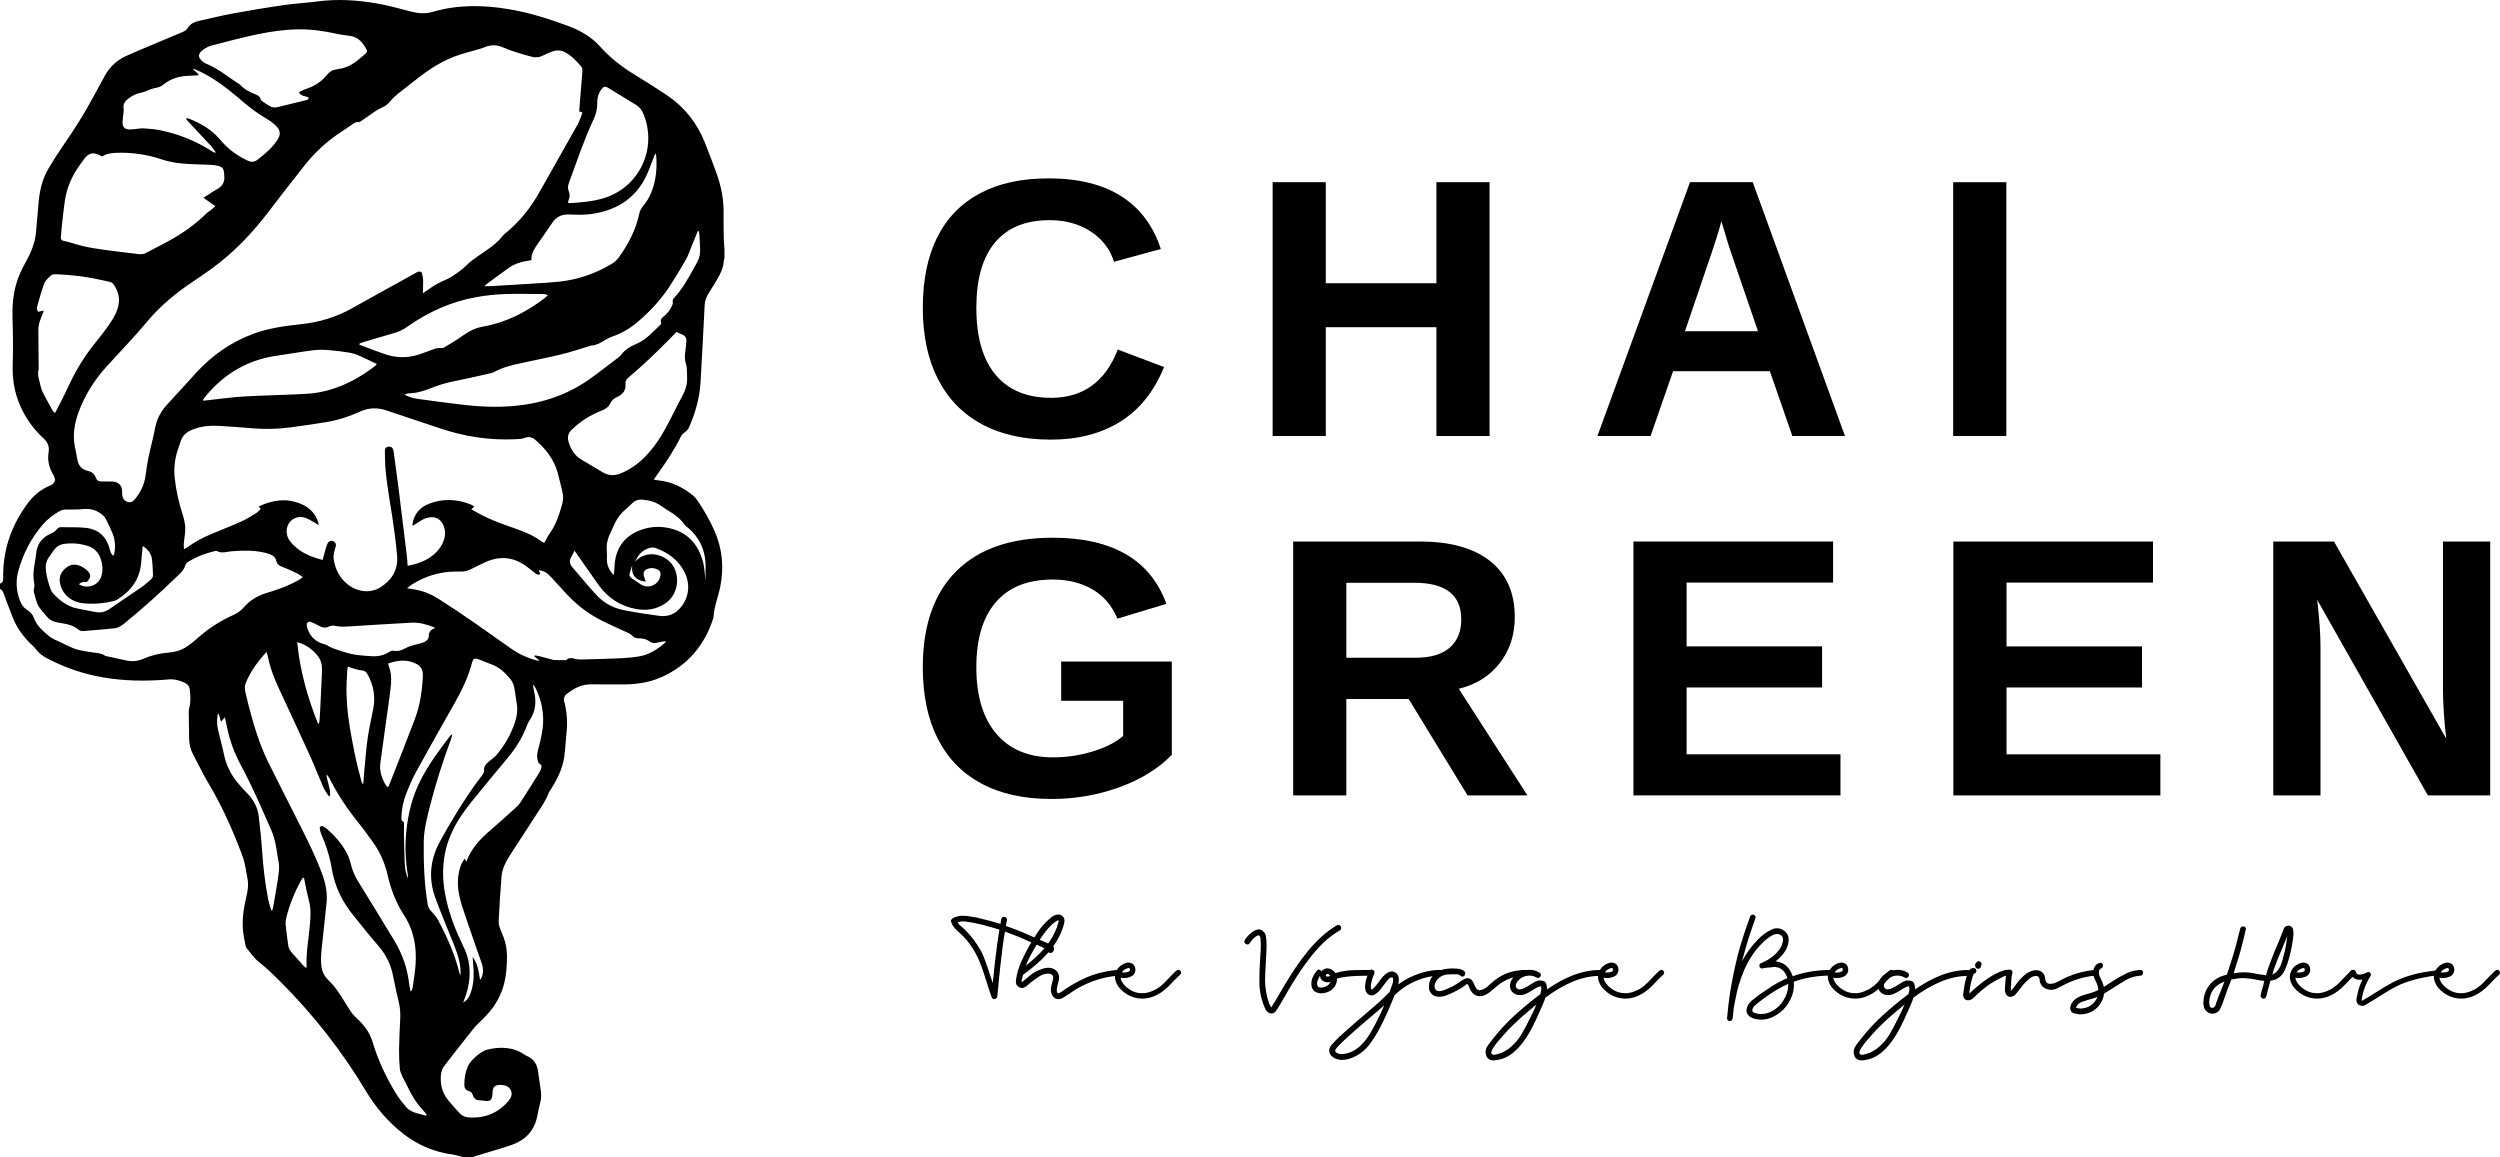 <svg viewBox="0 0 299.629 138.666" height="48.918mm" width="105.702mm" xmlns="http://www.w3.org/2000/svg" id="a"><path d="M0,70.57v-.618c.296-.117,.406-.333,.383-.648-.019-.255-.004-.513,.004-.77,.091-3.011,1.098-5.701,2.864-8.119,.711-.973,1.598-1.742,2.723-2.211,.094-.039,.189-.084,.273-.142,.328-.225,.42-.524,.27-.897-.057-.142-.143-.273-.218-.407-.439-.791-.622-1.638-.473-2.531,.113-.677-.089-1.202-.582-1.661-.388-.362-.765-.742-1.102-1.151-1.829-2.222-2.711-4.759-2.619-7.656,.06-1.885,.033-3.776-.024-5.662-.041-1.35,.063-2.672,.417-3.973,.268-.983,.705-1.893,1.202-2.778,.61-1.086,1.075-2.225,1.193-3.477,.118-1.247,.209-2.496,.328-3.742,.134-1.397,.461-2.744,1.189-3.958,.555-.927,1.131-1.843,1.746-2.73,1.281-1.849,2.493-3.739,3.553-5.725,.468-.878,.955-1.745,1.429-2.62,.594-1.095,1.463-1.892,2.596-2.402,.547-.246,1.097-.487,1.65-.719,1.659-.698,3.323-1.385,4.978-2.091,.244-.104,.539-.24,.662-.449,.328-.559,.817-.804,1.409-.933,1.356-.296,2.704-.635,4.068-.886,2.005-.369,4.018-.707,6.036-1,1.356-.197,2.732-.26,4.091-.442,2.356-.315,4.698-.166,7.02,.221,1.45,.242,2.871,.656,4.3,1.017,.834,.211,1.662,.256,2.489,.013,2.997-.881,6.023-.838,9.071-.332,2.48,.411,4.865,1.16,7.212,2.037,1.448,.541,2.763,1.311,3.804,2.473,1.215,1.357,2.636,2.444,4.183,3.389,1.273,.778,2.539,1.571,3.778,2.401,2.113,1.415,3.631,3.327,4.571,5.69,.481,1.21,.949,2.427,1.392,3.652,.57,1.576,.887,3.201,.859,4.887-.016,.978,.001,1.957,.019,2.935,.008,.442,.055,.883,.084,1.325v1.133c-.027,.061-.076,.121-.078,.183-.022,.837-.373,1.56-.781,2.261-.319,.548-.663,1.083-.996,1.623-.273,.443-.489,.908-.517,1.437-.072,1.354-.134,2.708-.206,4.062-.094,1.765-.185,3.53-.292,5.294-.113,1.854-.624,3.609-1.358,5.305-.112,.26-.274,.458-.513,.622-.189,.13-.379,.31-.479,.512-.796,1.605-1.774,3.094-2.822,4.542-.138,.19-.266,.387-.432,.63,.24,.038,.406,.073,.574,.09,1.589,.166,2.954,.842,4.172,1.844,.17,.139,.315,.318,.44,.5,.821,1.189,1.541,2.435,2.116,3.762,.921,2.127,1.128,4.331,.675,6.599-.248,1.241-.745,2.428-.822,3.708-.003,.051-.02,.101-.036,.15-1.041,3.225-3.059,5.602-6.159,7.003-1.574,.711-3.257,.915-4.975,.887-1.15-.018-2.3,.015-3.449-.009-1.152-.024-2.09,.469-2.958,1.147-.31,.242-.417,.575-.299,.967,.059,.197,.11,.397,.146,.599,.182,1.001,.245,2.005,.128,3.023-.113,.988-.146,1.987-.285,2.971-.201,1.418-.839,2.674-1.592,3.874-.109,.174-.243,.341-.314,.53-.333,.896-.892,1.659-1.404,2.45-1.071,1.657-2.148,3.311-3.219,4.968-.499,.772-.907,1.596-.984,2.517-.148,1.76-.251,3.524-.341,5.288-.025,.48,.145,.94,.347,1.385,.183,.403,.338,.826,.447,1.255,.275,1.079,.216,2.175,.128,3.275-.177,2.215-1.047,4.098-2.622,5.661-.475,.471-.972,.928-1.391,1.447-1.142,1.416-2.248,2.861-3.367,4.295-.271,.347-.428,.743-.466,1.18-.098,1.124,.164,2.152,.885,3.033,.424,.517,.878,1.01,1.329,1.504,.289,.316,.662,.501,1.085,.533,1.927,.146,3.541-.496,4.801-1.971,.312-.365,.504-.813,.277-1.286-.234-.486-.709-.611-1.21-.64-.068-.004-.137,.003-.205,.011-.519,.061-.69,.224-.76,.738-.025,.187-.016,.378-.045,.564-.08,.521-.295,.677-.811,.61-.203-.026-.408-.067-.611-.063-.452,.009-.765-.177-.904-.609-.086-.269-.242-.457-.514-.523-.393-.096-.504-.374-.509-.731-.01-.764,.123-1.505,.417-2.21,.301-.72,1.562-1.829,2.314-2.007,1.572-.373,3.099-.347,4.497,.607,.113,.077,.238,.137,.362,.195,.731,.344,1.118,.932,1.23,1.719,.097,.679,.203,1.357,.294,2.037,.072,.542,.161,1.079,.013,1.632-.164,.612-.27,1.239-.403,1.859-.364,1.696-1.415,2.786-3.018,3.356-.871,.31-1.764,.559-2.648,.832-.685,.211-1.372,.417-2.058,.626h-1.236c-.393-.101-.781-.244-1.18-.297-2.141-.285-4.064-1.087-5.781-2.39-1.899-1.442-3.412-3.227-4.632-5.264-2.856-4.766-6.263-9.1-10.186-13.029-.835-.837-1.68-1.661-2.615-2.399-.567-.448-.986-1.086-1.459-1.65-.083-.099-.121-.247-.147-.379-.096-.488-.2-.975-.262-1.468-.185-1.469,.038-2.91,.372-4.334,.162-.69,.282-1.361,.148-2.079-.182-.978-.303-1.967-.658-2.904-1.1-2.907-2.337-5.748-3.934-8.427-.702-1.177-1.301-2.415-1.941-3.629-.317-.602-.47-1.246-.475-1.93-.008-1.047-.035-2.094-.044-3.141-.002-.187,.026-.379,.073-.56,.181-.696,.126-1.398,.056-2.098-.034-.339-.183-.631-.501-.794-.635-.326-1.304-.529-2.028-.465-2.661,.234-5.314,.205-7.951-.257-2.348-.411-4.578-1.177-6.684-2.299-.458-.244-.871-.543-1.194-.96-.156-.202-.332-.392-.519-.567-1.017-.95-1.836-2.04-2.35-3.341-.371-.941-.729-1.887-1.073-2.838-.092-.254-.194-.474-.447-.594ZM69.436,13.378c0-.123-.008-.241,.001-.359,.116-1.437,.23-2.873,.355-4.309,.025-.285,.019-.566-.169-.782-.554-.634-1.125-1.253-1.881-1.658-.516-.277-1.052-.294-1.591-.085-.351,.136-.702,.28-1.036,.454-.485,.253-.969,.282-1.492,.136-1.14-.318-2.28-.629-3.367-1.108-.709-.312-1.426-.321-2.147-.016-.267,.113-.549,.194-.828,.275-.724,.211-1.457,.394-2.174,.625-2.006,.647-3.739,1.775-5.368,3.085-.708,.57-1.441,1.109-2.145,1.684-.303,.247-.585,.53-.832,.833-.246,.302-.525,.531-.878,.692-.295,.135-.59,.281-.859,.459-.571,.379-1.124,.785-1.69,1.173-.11,.075-.252,.181-.361,.163-.334-.056-.552,.135-.79,.297-.468,.318-.932,.644-1.406,.953-1.67,1.089-3.1,2.44-4.33,4.002-1.476,1.874-2.941,3.757-4.39,5.652-1.422,1.861-2.995,3.578-4.759,5.12-1.309,1.144-2.737,2.127-4.178,3.089-2.051,1.369-3.925,2.915-5.516,4.829-1.546,1.859-3.244,3.591-4.865,5.388-1.44,1.596-2.571,3.383-3.314,5.409-.487,1.328-.723,2.681-.466,4.09,.092,.506,.221,1.006,.296,1.514,.115,.78,.498,1.289,1.297,1.462,.446,.096,.776,.369,.933,.806,.115,.322,.327,.458,.661,.453,.429-.006,.858,.007,1.287,.009,.751,.003,1.219,.476,1.209,1.22-.002,.154-.006,.311,.019,.462,.064,.387,.27,.663,.662,.772,.368,.102,.627-.068,.849-.34,.629-.772,1.075-1.631,1.239-2.621,.131-.795,.221-1.598,.385-2.386,.247-1.192,.579-2.366,.804-3.561,.209-1.106,.726-2.016,1.48-2.827,1.144-1.232,2.268-2.483,3.401-3.725,1.93-2.116,4.211-3.715,6.905-4.71,1.836-.678,3.756-.935,5.684-1.14,2.195-.233,4.256-.856,6.185-1.944,2.48-1.399,4.977-2.766,7.468-4.145,.236-.131,.468-.304,.79-.163,.311,.785,.183,1.624,.164,2.541,.307-.206,.538-.346,.753-.508,.607-.455,1.261-.799,1.966-1.097,.666-.282,1.269-.736,1.86-1.168,.439-.32,.792-.755,1.223-1.088,.583-.45,1.204-.853,1.81-1.274,.721-.501,1.415-1.031,1.953-1.738,.092-.121,.218-.219,.337-.316,1.639-1.344,2.956-2.955,3.997-4.798,1.552-2.748,3.116-5.49,4.657-8.245,.231-.414,.367-.882,.542-1.327,.016-.04-.003-.093-.005-.138l-.333-.07Zm-20.577,54.435c1.6-.306,2.994-.883,3.933-2.25,.172-.251,.308-.538,.403-.828,.224-.678,.216-1.354-.16-1.987-.304-.513-.753-.777-1.364-.759-.464,.014-.866,.188-1.248,.428-.31,.194-.621,.389-.981,.615,0-.146-.008-.214,.002-.28,.014-.101,.035-.202,.063-.301,.274-.999,.911-1.677,1.861-2.056,1.676-.67,3.352-.592,5.017,.05,.153,.059,.287,.166,.455,.265l-.351,.33c.398,.223,.75,.431,1.112,.62,1.341,.703,2.762,1.208,4.19,1.697,1.14,.391,2.239,.865,3.206,1.605,.061,.046,.146,.06,.235,.095,.227-.396,.411-.787,.657-1.133,.719-1.012,1.108-2.16,1.443-3.335,.137-.483,.222-.976,.108-1.474-.188-.818-.375-1.638-.599-2.447-.451-1.631-1.45-2.897-2.715-3.977-.342-.292-.742-.387-1.153-.23-.414,.159-.835,.162-1.263,.182-3.088,.141-6.084-.324-9.006-1.319-2.109-.718-4.233-1.391-6.339-2.117-1.094-.377-2.135-.366-3.196,.117-1.299,.591-2.653,1.035-4.064,1.266-1.454,.237-2.913,.453-4.374,.642-1.432,.185-2.873,.219-4.315,.11-1.402-.106-2.804-.232-4.208-.301-1.084-.054-2.157,.037-3.18,.467-.669,.281-1.171,.693-1.38,1.417-.109,.378-.267,.742-.384,1.118-.33,1.062-.443,2.148-.321,3.255,.166,1.505,.486,2.975,.965,4.413,.252,.755,.368,1.532,.255,2.332-.055,.39-.106,.782-.139,1.175-.015,.176,.018,.356,.033,.599,.174-.095,.282-.138,.372-.205,.917-.677,1.92-1.197,2.966-1.636,1.17-.491,2.355-.947,3.511-1.467,.621-.279,1.204-.648,1.787-1.004,.212-.129,.375-.338,.558-.508l-.243-.297c1.645-.785,3.281-1.019,4.97-.346,1.056,.421,1.821,1.145,2.161,2.261,.031,.103,.036,.213,.052,.314-.514-.29-.981-.62-1.497-.831-1.194-.488-2.396,.392-2.337,1.67,.019,.408,.159,.773,.405,1.092,.987,1.277,2.374,1.852,3.907,2.247,.127-.469,.238-.898,.361-1.323,.062-.213,.127-.429,.222-.629,.137-.289,.364-.391,.623-.315,.285,.084,.433,.329,.37,.642-.027,.133-.105,.257-.128,.39-.059,.351-.181,.716-.136,1.057,.159,1.193,.653,2.233,1.588,3.027,1.181,1.003,2.792,1.204,4.019,.436,1.383-.866,2.152-2.124,2.006-3.79-.136-1.553-.339-3.102-.575-4.644-.308-2.017-.69-4.024-.837-6.062-.046-.633-.042-1.269-.053-1.904-.004-.263,.143-.416,.398-.455,.241-.037,.451,.028,.56,.262,.056,.121,.086,.259,.104,.393,.198,1.462,.399,2.923,.583,4.386,.334,2.655,.658,5.31,.981,7.966,.049,.404,.067,.811,.102,1.265Zm2.194,65.9l.083-.12c-.147-.183-.283-.376-.444-.546-.848-.897-1.457-1.943-1.966-3.058-.141-.31-.335-.596-.472-.907-.136-.31-.301-.632-.331-.96-.072-.802-.107-1.611-.095-2.416,.018-1.201,.085-2.401,.139-3.601,.029-.637,0-1.263-.15-1.89-.255-1.067-.49-2.14-.699-3.216-.264-1.363-.832-2.556-1.748-3.611-1.068-1.231-2.082-2.51-3.103-3.782-1.12-1.397-1.931-2.955-2.345-4.705-.122-.517-.196-1.045-.306-1.564-.233-1.094-.597-2.145-1.035-3.173-.113-.265-.21-.546-.251-.829-.039-.27,.139-.398,.384-.291,.2,.087,.387,.222,.552,.368,.867,.767,1.625,1.634,2.195,2.642,.241,.426,.435,.898,.551,1.374,.188,.776,.465,1.497,.887,2.178,1.462,2.364,2.916,4.733,4.351,7.113,.978,1.621,1.595,3.374,1.796,5.266,.031,.289,.116,.573,.177,.859,.141-.137,.198-.263,.216-.395,.129-.917,.296-1.831,.363-2.752,.155-2.135-.175-4.161-1.376-6.006-.962-1.478-1.581-3.114-1.977-4.834-.339-1.473-.937-2.829-1.841-4.045-.512-.689-.999-1.398-1.538-2.064-1.364-1.687-2.577-3.47-3.556-5.409-.039-.076-.08-.153-.129-.222-.06-.084-.131-.16-.26-.315,.072,.949,.548,1.729,.417,2.654-.096-.058-.169-.078-.2-.126-.202-.315-.436-.618-.584-.957-.555-1.273-1.052-2.572-1.625-3.836-1.212-2.671-2.46-5.325-3.69-7.987-.577-1.248-1.083-2.521-1.34-3.88-.029-.156-.095-.305-.166-.526-1.047,1.14-1.883,2.304-2.456,3.643-.159,.372-.168,.768-.073,1.163,.12,.5,.23,1.003,.36,1.5,.618,2.376,1.304,4.731,2.401,6.939,1.213,2.442,2.452,4.872,3.679,7.307,1.019,2.022,2.04,4.042,2.809,6.178,.388,1.08,.596,2.185,.482,3.334-.145,1.451-.306,2.9-.462,4.35-.11,1.023-.263,2.043-.174,3.078,.061,.712,.321,1.328,.844,1.824,.615,.583,1.112,1.258,1.558,1.976,.326,.525,.668,1.039,.989,1.567,.243,.399,.538,.744,.885,1.06,.863,.786,1.545,1.7,1.883,2.838,.659,2.218,1.644,4.29,2.86,6.251,.35,.565,.776,1.09,1.215,1.591,.206,.235,.504,.426,.799,.538,.491,.186,1.012,.293,1.52,.433ZM13.57,66.593c.044-.055,.094-.089,.103-.132,.191-.896,.143-1.777-.219-2.623-.236-.551-.5-1.091-.763-1.63-.066-.135-.158-.268-.268-.37-.676-.624-1.456-.922-2.397-.829-.697,.069-1.403,.064-2.105,.063-.285,0-.537,.049-.784,.189-.784,.444-1.488,.985-2.069,1.675-1.369,1.626-2.325,3.47-2.881,5.52-.33,1.217-.232,2.411,.225,3.582,.167,.426,.413,.783,.807,1.036,.383,.246,.709,.574,.857,1.002,.321,.928,1.044,1.51,1.736,2.12,.215,.19,.481,.33,.741,.458,.585,.287,1.19,.532,1.769,.83,.889,.458,1.86,.576,2.825,.714,.492,.07,.992,.075,1.423,.379,.092,.065,.226,.073,.343,.099,.72,.157,1.442,.303,2.16,.469,.708,.164,1.388,.119,2.061-.172,.983-.425,2.014-.682,3.082-.76,.808-.059,1.55-.293,2.216-.743,.396-.268,.774-.57,1.13-.889,1.327-1.188,2.79-2.165,4.422-2.881,.465-.204,.863-.482,1.195-.868,.724-.841,1.628-1.409,2.684-1.74,.245-.077,.493-.146,.738-.225,1.161-.374,2.296-.809,3.345-1.442,.108-.065,.202-.153,.339-.258-.24-.164-.424-.325-.637-.427-.587-.28-1.175-.562-1.783-.788-.381-.142-.664-.298-.754-.736-.077-.373-.354-.623-.707-.764-.222-.088-.453-.16-.686-.214-1.303-.302-2.619-.272-3.941-.169-.598,.046-1.206,.298-1.803-.034-.061-.034-.169,.003-.252,.022-1.129,.257-2.194,.672-3.178,1.288-.202,.127-.307,.292-.38,.52-.07,.219-.198,.431-.344,.611-.183,.225-.41,.414-.618,.618-2.014,1.969-4.113,3.842-6.295,5.623-.352,.287-.728,.538-1.183,.584-1.245,.128-2.493,.238-3.741,.332-.189,.014-.439-.034-.573-.153-.514-.454-1.124-.639-1.775-.747-.304-.05-.609-.104-.91-.167-.451-.095-.829-.316-1.122-.678-.313-.387-.655-.753-.939-1.16-.16-.229-.242-.518-.335-.788-.082-.239-.112-.497-.201-.732-.088-.234-.124-.449-.05-.698,.051-.17,.067-.37,.032-.543-.136-.666-.122-1.331-.026-1.996,.071-.492,.194-.979,.228-1.473,.088-1.263,.701-2.111,1.874-2.585,.242-.098,.469-.287,.639-.489,.14-.165,.277-.241,.476-.237,.943,.016,1.89-.019,2.827,.061,1.662,.142,2.643,1.033,3.045,2.654,.066,.266,.15,.519,.399,.694Zm-1.341-47.831c-.123-.07-.196-.115-.272-.154-.757-.395-1.321-.274-1.845,.409-.219,.286-.427,.581-.632,.876-.845,1.212-1.449,2.532-1.677,3.997-.166,1.066-.271,2.142-.395,3.215-.051,.443-.086,.887-.119,1.332-.018,.238,.088,.38,.337,.434,.385,.084,.77,.174,1.143,.298,1.59,.526,3.247,.697,4.891,.929,.966,.136,1.941,.211,2.907,.35,.342,.049,.638,.024,.94-.137,.892-.476,1.797-.929,2.684-1.415,1.647-.902,3.18-1.964,4.522-3.29,.179-.177,.41-.3,.608-.46,.162-.131,.31-.281,.487-.443l-1.42-.994c.567-.364,1.067-.722,1.603-1.017,.684-.377,.994-.913,.879-1.69-.013-.084-.004-.172-.012-.257-.057-.569-.194-.734-.764-.877-.214-.054-.437-.091-.658-.102-.891-.042-1.782-.071-2.674-.104-1.152-.042-2.28-.195-3.385-.562-1.754-.584-3.562-.854-5.418-.785-.61,.023-1.195,.093-1.73,.447Zm55.648,60.357c.228-.285,.605-.298,1.038-.162,.24,.075,.507,.092,.761,.085,1.577-.04,3.155-.079,4.731-.151,.735-.033,1.474-.1,2.199-.221,1.167-.195,2.133-.817,3.024-1.565,.083-.069,.15-.157,.224-.236-.372-.004-.704,.059-1.031,.143-.33,.084-.654,.1-.936-.112-.39-.293-.818-.404-1.301-.389-.336,.01-.631-.111-.872-.369-.113-.121-.267-.214-.419-.286-.48-.227-.972-.429-1.452-.656-.743-.352-1.497-.686-2.216-1.082-1.408-.774-2.653-1.767-3.746-2.947-.629-.68-1.25-1.368-1.876-2.051-.377-.412-.808-.726-1.436-.78l.182,.441c-.233,.191-.407,.062-.57-.06-.342-.258-.673-.532-1.015-.79-1.551-1.171-3.216-1.358-4.985-.559-.562,.254-1.115,.529-1.665,.808-.421,.214-.856,.345-1.333,.322-.205-.01-.412-.003-.618-.001-1.883,.021-3.613,.555-5.201,1.557-.166,.105-.316,.235-.577,.431,.294,.056,.453,.096,.615,.116,1.199,.144,2.265,.604,3.283,1.249,2.928,1.857,5.739,3.881,8.569,5.88,.936,.661,1.96,1.122,3.065,1.413,.098,.026,.202,.033,.375,.06l-.657-.549,.058-.111c.196,.035,.394,.06,.587,.108,.498,.125,.994,.263,1.491,.392,.115,.03,.233,.06,.35,.063,.42,.01,.84,.008,1.35,.011Zm-13.652,8.89c-.095,.315-.151,.543-.232,.76-.949,2.557-1.774,5.153-2.451,7.796-.366,1.43-.738,2.864-.756,4.348-.03,2.507,.063,5.009,.474,7.49,.054,.325,.192,.56,.412,.797,.313,.336,.634,.688,.846,1.089,1.065,2.021,1.997,4.1,2.548,6.329,.024,.099,.068,.193,.102,.29,.051-.378,.034-.735-.012-1.089-.137-1.047-.523-2.02-.913-2.992-.694-1.734-1.422-3.457-2.065-5.211-.843-2.301-.639-4.558,.524-6.71,.611-1.131,1.261-2.243,1.93-3.341,.947-1.553,1.943-3.075,3.057-4.516,.153-.198,.355-.458,.333-.669-.056-.537,.228-.827,.586-1.118,.332-.27,.69-.525,.96-.85,.974-1.171,1.715-2.48,2.178-3.937,.204-.643,.308-1.301,.208-1.979-.092-.628-.18-1.256-.278-1.883-.07-.446-.207-.866-.503-1.221-.643-.772-1.344-1.46-2.332-1.791-.518-.174-1.008-.434-1.53-.595-.484-.15-.611-.064-.739,.426-.448,1.706-1.201,3.277-2.067,4.805-1.548,2.73-3.095,5.462-4.604,8.213-.476,.868-.872,1.787-1.23,2.712-.348,.896-.538,1.842-.563,2.811-.004,.146,.015,.394,.089,.422,.273,.104,.223,.305,.224,.5,0,.412-.013,.824-.005,1.236,.024,1.114,.038,2.23,.095,3.343,.031,.606,.12,1.214,.37,1.782,.018-.104,.021-.206,.005-.305-.283-1.787-.375-3.58-.183-5.385,.221-2.081,.711-4.082,1.657-5.962,.993-1.974,2.306-3.732,3.645-5.474,.019-.024,.057-.033,.217-.122Zm26.862-48.228c-.315,.321-.638,.651-.963,.98-1.534,1.549-3.101,3.063-4.774,4.462-.235,.196-.412,.411-.383,.74,.071,.789-.29,1.307-1.001,1.619-.354,.155-.657,.394-.819,.75-.209,.459-.57,.697-1.023,.871-1.345,.516-2.533,1.282-3.583,2.272-.436,.411-.561,.879-.407,1.445,.249,.913,.729,1.665,1.545,2.165,.833,.51,1.69,.982,2.521,1.496,.738,.457,1.476,.465,2.257,.134,1.008-.428,1.895-1.03,2.676-1.793,1.104-1.078,1.958-2.343,2.689-3.688,.687-1.265,1.298-2.572,1.985-3.837,.398-.734,.6-1.487,.535-2.316-.009-.119,.007-.241-.003-.36-.027-.341,.002-.702-.105-1.016-.191-.56-.181-1.107-.092-1.673,.059-.372,.089-.749,.118-1.125,.03-.384-.125-.661-.496-.811-.221-.089-.434-.2-.68-.315Zm2.674-12.068l-.131-.018c-.283,.693-.563,1.386-.848,2.077-.189,.459-.342,.94-.587,1.366-.599,1.04-1.221,2.068-1.872,3.075-1.07,1.654-2.391,3.091-3.892,4.364-.911,.772-1.916,1.381-3.055,1.764-.32,.108-.627,.272-.917,.448-.471,.286-.931,.573-1.504,.617-.201,.016-.396,.104-.593,.163-1.001,.297-1.992,.639-3.006,.884-1.548,.375-3.112,.685-4.67,1.019-1.174,.251-2.345,.505-3.415,1.09-.235,.129-.516,.185-.782,.245-1.353,.302-2.704,.614-4.064,.883-.93,.184-1.827,.451-2.705,.803-.878,.352-1.774,.636-2.736,.652-.17,.003-.339,.092-.508,.142,.523,.309,1.066,.448,1.621,.524,1.664,.229,3.329,.452,4.996,.656,2.183,.267,4.37,.387,6.57,.183,3.312-.307,6.367-1.325,9.082-3.269,1.157-.829,2.276-1.71,3.409-2.572,.121-.092,.231-.206,.324-.327,.433-.558,.991-.923,1.639-1.2,.467-.199,.93-.453,1.325-.769,.574-.46,1.084-.999,1.623-1.503,.117-.109,.214-.219,.158-.401-.092-.297,.069-.484,.288-.652,.444-.34,.777-.774,1.013-1.279,.063-.136,.147-.307,.114-.435-.074-.289,.079-.461,.241-.637,.748-.815,1.323-1.748,1.858-2.71,.267-.48,.531-.961,.804-1.436,.282-.491,.389-1.023,.37-1.581-.02-.583-.05-1.166-.083-1.748-.008-.14-.044-.279-.066-.419ZM35.821,11.053c.29-.136,.555-.295,.842-.388,1.04-.338,1.915-.903,2.596-1.768,.276-.35,.649-.527,1.103-.589,.42-.058,.848-.152,1.239-.313,.853-.351,1.527-.974,2.214-1.57,.142-.123,.22-.285,.128-.459-.427-.814-.961-1.509-1.955-1.659-.542-.082-1.091-.136-1.625-.254-1.495-.33-3.002-.55-4.534-.537-1.651,.014-3.286,.251-4.896,.579-1.895,.387-3.766,.896-5.639,1.381-.337,.087-.662,.285-.949,.492-.661,.48-.66,.912-.026,1.436,.117,.097,.255,.177,.396,.233,1.503,.595,2.707,1.675,4.064,2.506,.496,.58,1.164,.89,1.85,1.171,.273,.112,.53,.22,.593,.569,.02,.112,.161,.218,.27,.294,.266,.187,.542,.361,.82,.531,.309,.189,.64,.215,.991,.125,.697-.178,1.397-.345,2.096-.516,.399-.098,.802-.184,1.198-.294,.164-.046,.39-.056,.39-.327-.372-.221-.911-.123-1.166-.643Zm-13.528,3.206l.066-.088c.094,.015,.194,.014,.28,.048,1.405,.553,2.689,1.291,3.689,2.454,.157,.182,.312,.365,.477,.54,.812,.859,1.771,1.512,2.833,2.021,.397,.19,.793,.232,1.166-.05,.92-.696,1.798-1.435,2.441-2.412,.382-.58,.394-1.086-.074-1.594-.308-.334-.686-.624-1.078-.856-1.038-.613-2.014-1.304-2.927-2.091-.585-.504-1.179-.998-1.785-1.477-1.16-.918-2.39-1.729-3.747-2.331-.155-.069-.317-.124-.475-.185l-.022,.066,.655,.593-.043,.125c-.336,.019-.673,.047-1.009,.054-1.201,.025-2.296,.332-3.237,1.121-.188,.157-.451,.264-.695,.307-.461,.082-.89,.232-1.314,.421-.186,.083-.387,.146-.587,.182-.555,.098-1.031,.352-1.481,.679-.433,.314-.706,.685-.608,1.256,.028,.165-.006,.342-.022,.513-.033,.341-.091,.681-.107,1.023-.032,.666,.249,.948,.916,.943,.137,0,.274-.017,.41-.03,.409-.038,.82-.13,1.225-.107,.683,.04,1.371,.106,2.04,.244,2.186,.454,4.226,1.281,6.108,2.49,.12,.077,.253,.135,.38,.202l.077-.084c-.178-.241-.336-.5-.538-.719-.893-.974-1.799-1.936-2.699-2.903-.108-.116-.21-.237-.315-.356Zm35.747,20.046c.295,0,.477,.009,.658-.001,1.833-.109,3.665-.218,5.497-.335,.942-.06,1.885-.106,2.823-.21,2.265-.25,4.38-.97,6.327-2.155,.299-.182,.586-.431,.79-.713,1.167-1.611,2.078-3.346,2.492-5.318,.067-.319,.247-.645,.458-.898,.389-.468,.706-.969,.941-1.526,.585-1.391,.723-2.849,.636-4.339-.008-.143-.059-.284-.09-.425-.119,.154-.161,.316-.223,.471-.33,.827-.603,1.683-1.009,2.471-1.377,2.668-3.704,3.96-6.588,4.337-.828,.108-1.68,.073-2.518,.042-.885-.032-1.564,.259-2.055,1.011-.441,.675-.922,1.324-1.371,1.993-.512,.763-1.152,1.468-1.123,2.468-.288,.053-.523,.097-.759,.14-.7,.128-1.359,.357-1.94,.78-.846,.616-1.694,1.231-2.538,1.849-.116,.085-.217,.191-.408,.361ZM6.587,49.517c.489-.958,.963-1.81,1.365-2.695,.834-1.833,1.8-3.587,3.034-5.181,.902-1.164,1.865-2.278,2.615-3.557,.818-1.395,.951-2.794-.074-4.106-.084-.107-.255-.167-.398-.203-.382-.096-.771-.163-1.155-.25-1.711-.388-3.446-.578-5.196-.656-.212-.009-.489-.004-.63,.118-.318,.275-.681,.583-.827,.955-.347,.89-.59,1.822-.851,2.743-.062,.22-.084,.477,.104,.678l.676-.139c-.144,.386-.248,.706-.382,1.014-.188,.433-.275,.881-.271,1.35,.013,1.439,.023,2.878,.033,4.317,0,.137,.015,.279-.015,.411-.107,.47-.016,.919,.108,1.368,.114,.413,.177,.85,.359,1.231,.368,.77,.799,1.509,1.21,2.257,.056,.103,.152,.183,.291,.345Zm57.392,32.603l-.096,.034c.042,.233,.073,.469,.128,.699,.294,1.241,.194,2.413-.55,3.495-.163,.237-.268,.517-.375,.788-.539,1.371-1.312,2.594-2.257,3.721-1.444,1.722-2.875,3.456-4.287,5.205-.96,1.19-1.837,2.442-2.458,3.849-1.147,2.599-1.209,5.282-.579,8.011,.442,1.914,1.155,3.73,2.022,5.488,.375,.761,.631,1.552,.72,2.399,.141,1.344-.084,2.63-.564,3.882-.06,.157-.114,.316-.171,.474,.624-.349,.844-.924,1.013-1.521,.294-1.041,.281-2.101,.176-3.166-.025-.258-.038-.517-.057-.776,.633,.797,.724,1.749,.882,2.679,.062-.021,.084-.021,.091-.032,.029-.041,.059-.082,.079-.128,.252-.58,.244-1.166,.039-1.756-.656-1.894-1.321-3.785-1.964-5.683-.263-.777-.528-1.56-.704-2.36-.241-1.097-.271-2.212,.039-3.312,.119-.425,.282-.829,.609-1.206l.164,.394c.569-1.519,1.566-2.652,2.745-3.658,1.031-.879,2.034-1.792,3.039-2.702,.265-.24,.534-.497,.728-.794,.751-1.148,1.477-2.313,2.202-3.477,.2-.321,.336-.67,.314-.938-.188-.169-.345-.244-.39-.362-.167-.44-.188-.882-.061-1.357,.229-.858,.448-1.727,.568-2.606,.235-1.726-.067-3.381-.842-4.945-.058-.118-.135-.226-.204-.339Zm4.095-57.819c.089,.02,.155,.051,.22,.047,1.37-.084,2.738-.197,4.059-.596,4.258-1.285,6.461-5.926,4.778-10.06-.179-.439-.431-.828-.837-1.081-1.121-.697-2.246-1.386-3.379-2.064-.405-.243-.593-.191-.865,.2-.343,.494-.494,1.063-.475,1.653,.023,.691-.159,1.313-.445,1.93-1.143,2.458-2.004,5.027-2.939,7.566-.121,.328-.174,.67-.029,1.005,.161,.372,.134,.733-.016,1.098-.037,.09-.047,.191-.072,.302ZM24.331,47.927l.058,.098c.202-.023,.405-.046,.607-.068,1.38-.148,2.756-.348,4.14-.431,2.104-.127,4.214-.16,6.32-.261,.957-.046,1.926-.075,2.863-.255,2.487-.478,4.675-1.629,6.667-3.171,.061-.048,.1-.125,.168-.213-.742-.354-1.444-.711-2.166-1.023-.372-.161-.772-.282-1.172-.346-.794-.128-1.594-.234-2.396-.293-.613-.045-1.24-.065-1.846,.012-1.495,.189-2.98,.448-4.472,.666-3.454,.503-6.239,2.17-8.45,4.84-.117,.141-.215,.298-.321,.447Zm18.767-6.763l-.014,.157c1.058,.39,2.107,.808,3.177,1.162,1.094,.362,2.23,.427,3.352,.167,.696-.162,1.366-.439,2.042-.68,.387-.138,.756-.316,1.191-.251,.139,.021,.314-.027,.437-.103,.744-.457,1.502-.896,2.208-1.408,.723-.524,1.492-.906,2.37-1.061,2.766-.487,5.191-1.714,7.402-3.406,.141-.108,.266-.238,.398-.357-.203-.116-.367-.141-.53-.142-1.578-.005-3.159-.05-4.735,.008-1.093,.04-2.191,.162-3.268,.353-3.054,.541-5.818,1.793-8.345,3.577-.454,.32-.936,.56-1.471,.713-1.252,.357-2.499,.733-3.747,1.104-.158,.047-.311,.111-.467,.166Zm3.401,53.202c.056-.104,.103-.174,.133-.25,1.035-2.648,2.093-5.288,3.094-7.949,.632-1.681,.886-3.446,.956-5.238,.024-.609-.224-1.066-.76-1.351-1.113-.592-2.236-.453-3.399-.058,.032,.137,.044,.237,.079,.329,.251,.653,.321,1.331,.267,2.023-.035,.444-.082,.887-.143,1.329-.379,2.75-.77,5.497-1.142,8.248-.127,.939,.161,1.796,.625,2.6,.065,.113,.179,.199,.29,.318Zm5.611-19.151c-.916-.367-1.828-.631-2.777-.585-2.45,.119-4.896,.295-7.345,.439-.614,.036-1.228,.089-1.843-.063-.215-.053-.496-.022-.693,.077-.418,.211-.781,.162-1.169-.054-.329-.183-.67-.349-1.019-.486-.266-.105-.485,.051-.5,.332-.007,.132,.027,.272,.067,.401,.29,.934,.9,1.56,1.827,1.874,.194,.066,.409,.102,.578,.209,.618,.395,1.322,.542,2.001,.778,1.108,.385,2.248,.451,3.393,.512,.751,.04,1.462-.133,2.101-.561,.114-.076,.29-.115,.425-.093,.445,.073,.872,0,1.245-.212,.579-.329,1.208-.474,1.839-.632,.199-.05,.396-.112,.586-.19,.306-.126,.547-.363,.553-.687,.01-.498,.224-.798,.672-.962,.013-.005,.019-.028,.061-.096Zm-42.65-5.193c.986,.622,2.32,.179,2.682-.946,.137-.425,.171-.923,.104-1.364-.163-1.075-.649-1.97-1.778-2.304-.894-.265-1.815-.348-2.749-.227-.526,.068-.937,.318-1.248,.735-.205,.275-.391,.564-.591,.843-.35,.486-.445,1.024-.38,1.611,.088,.791,.315,1.544,.578,2.288,.045,.127,.105,.259,.193,.358,.801,.901,1.719,1.633,2.928,1.899,.753,.165,1.515,.289,2.271,.442,.61,.124,1.149-.024,1.655-.371,1.302-.893,2.615-1.768,3.912-2.668,.365-.253,.688-.567,1.032-.85,.202-.166,.282-.379,.265-.637-.039-.599-.041-1.203-.119-1.797-.089-.672-.457-1.184-1.113-1.596-.071,.752-.135,1.412-.194,2.073-.176,1.979-1.258,3.36-2.893,4.371-.128,.079-.283,.121-.432,.158-1.194,.294-2.405,.387-3.627,.263-1.446-.147-2.523-1.121-2.768-2.435-.151-.81,.173-1.402,.798-1.868,.593-.442,1.214-.406,1.837-.072,.18,.097,.352,.216,.509,.347,.625,.519,.636,.904,.056,1.487q-.627-.087-.93,.262Zm75.101-.434c0-.399-.014-.897,.002-1.393,.069-2.053-.627-3.76-2.251-5.058-.12-.096-.24-.202-.326-.327-.447-.654-1.066-1.104-1.73-1.508-.322-.196-.64-.401-.945-.622-.689-.498-1.468-.728-2.302-.798-.487-.041-.91,.103-1.263,.454-.243,.242-.489,.482-.752,.701-.522,.435-.94,.953-1.243,1.557-.238,.475-.439,.967-.667,1.447-.326,.685-.424,1.404-.356,2.154,.023,.254,.016,.513,.008,.769-.024,.774,.282,1.408,.822,1.962,.066-.376,.076-.746,.096-1.114,.126-2.227,1.283-3.712,3.412-4.387,1.056-.335,2.127-.357,3.199-.114,2.123,.482,3.377,1.889,3.956,3.907,.228,.795,.241,1.653,.337,2.37Zm-52.052,39.52l.127-.007c.031-.115,.072-.228,.092-.344,.186-1.063,.379-2.126,.546-3.192,.088-.557,.173-1.12,.176-1.681,.002-.44-.127-.879-.191-1.32-.149-1.017-.293-2.031-.713-2.988-1.152-2.62-2.268-5.256-3.634-7.776-.822-1.517-1.416-3.117-1.737-4.816-.061-.323-.149-.641-.238-1.022l-.422,.529c-.208-.308-.118-.69-.401-.998-.126,.677-.132,1.292,0,1.892,.223,1.02,.521,2.025,.732,3.047,.248,1.203,.755,2.275,1.513,3.228,.383,.482,.804,.937,1.233,1.379,.778,.8,1.302,1.725,1.425,2.841,.151,1.363,.305,2.726,.396,4.093,.13,1.953,.354,3.892,.728,5.812,.087,.447,.244,.881,.368,1.321Zm9.185-29.228c-.036,.204-.068,.318-.075,.434-.032,.548-.066,1.096-.083,1.645-.055,1.772,.106,3.53,.4,5.276,.351,2.079,.757,4.147,1.324,6.18,.05,.18,.042,.4,.275,.577,.049-.622,.085-1.182,.139-1.739,.126-1.297,.22-2.598,.406-3.886,.169-1.169,.453-2.32,.666-3.483,.26-1.419,.022-2.762-.669-4.027-.178-.326-.405-.506-.808-.525-.35-.016-.695-.157-1.04-.253-.16-.045-.314-.114-.536-.198Zm34.368-12.52c1.518-1.684,3.866-.829,4.644,.512,.806,1.39,.534,3.429-.962,4.442-1.071,.725-2.25,.9-3.492,.678-1.896-.339-3.399-1.325-4.516-2.889-.877-1.228-1.733-2.471-2.599-3.706-.087-.124-.178-.244-.289-.397-.135,.268-.234,.506-.368,.722-.288,.464-.211,.876,.13,1.271,.963,1.117,1.895,2.263,2.896,3.345,.857,.926,1.957,1.521,3.186,1.773,1.424,.292,2.867,.502,4.309,.697,.845,.114,1.654-.088,2.285-.693,1.257-1.206,1.542-2.98,.758-4.537-.745-1.48-1.992-2.368-3.513-2.909-.195-.069-.45-.061-.653-.003-.612,.174-1.114,.522-1.451,1.078-.124,.204-.243,.411-.365,.616Zm-39.389,48.67c.05-.117,.074-.148,.073-.176-.082-1.742,.276-3.448,.407-5.173,.066-.871,.13-1.746-.099-2.609-.109-.413-.206-.829-.295-1.247-.116-.542-.22-1.087-.33-1.635-.091,.027-.135,.026-.151,.047-.062,.081-.121,.167-.172,.256-.796,1.411-1.394,2.902-1.788,4.472-.07,.279-.106,.581-.079,.865,.075,.802,.188,1.6,.293,2.398,.048,.365,.191,.684,.449,.96,.456,.489,.891,.998,1.338,1.495,.1,.111,.213,.209,.354,.346Zm1.432-29.305l.142-.009c.019-.165,.045-.33,.057-.495,.027-.376,.05-.753,.069-1.129,.077-1.592,.164-3.184,.222-4.777,.023-.628-.129-1.229-.535-1.733-.514-.639-1.146-1.129-1.904-1.447-.151-.063-.313-.099-.535-.168,.328,3.433,1.249,6.636,2.485,9.758Zm37.668-18.976c-.099,.304-.199,.607-.295,.911-.098,.311,.027,.523,.291,.689,.318,.2,.634,.407,.936,.63,.959,.708,2.303,.136,2.454-1.048,.041-.319-.059-.531-.347-.677-.348-.177-.718-.222-1.096-.111-.515,.152-.683,.468-.524,.98,.059,.189,.132,.374,.204,.578-1.223-.106-1.773-.817-1.623-1.953Z"></path><g><path d="M126.275,113.494c.055,.098,.073,.198,.052,.303-.022,.104-.063,.195-.126,.271-.062,.077-.143,.125-.239,.146-.098,.022-.195-.003-.293-.073-.153-.083-.202-.201-.146-.355-.07-.028-.136-.052-.198-.073-.063-.021-.108-.038-.136-.052-.098-.055-.195-.104-.293-.146-.098-.042-.195-.084-.292-.125-.209-.098-.418-.191-.627-.282s-.411-.177-.605-.261c-.933-.432-1.907-.828-2.923-1.19-.112,.599-.209,1.229-.293,1.89s-.164,1.332-.24,2.014c-.076,.682-.146,1.35-.208,2.005-.063,.654-.122,1.266-.177,1.837-.029,.195-.133,.306-.313,.334-.181,.028-.306-.055-.376-.25-.139-.375-.282-.8-.428-1.273s-.3-.954-.459-1.441c-.161-.487-.331-.957-.511-1.409-.181-.452-.37-.852-.564-1.201-.195-.333-.404-.66-.627-.981s-.473-.62-.751-.898c-.126-.139-.265-.275-.418-.407-.154-.132-.3-.268-.439-.408-.139-.139-.268-.288-.386-.448-.118-.16-.206-.337-.261-.532-.028-.07-.028-.143,0-.22,.028-.076,.077-.135,.146-.177,.209-.139,.436-.233,.679-.282,.243-.048,.491-.066,.741-.052s.502,.042,.752,.084,.494,.084,.73,.125c.488,.111,.968,.23,1.441,.355s.947,.265,1.42,.418c.014-.111,.028-.212,.041-.303s.034-.191,.063-.303c.028-.111,.084-.184,.167-.22,.084-.034,.168-.041,.251-.021,.083,.021,.153,.07,.208,.146,.056,.077,.07,.17,.042,.282-.029,.111-.049,.22-.063,.324s-.034,.212-.062,.323c.319,.111,.64,.23,.96,.355s.641,.25,.961,.376c.445,.194,.89,.389,1.336,.584,.445,.195,.89,.389,1.336,.584,.11,.056,.222,.108,.334,.157,.11,.049,.222,.101,.334,.157,.083,.028,.17,.066,.26,.114,.091,.049,.157,.115,.199,.199Zm-7.287,4.321c.041-.487,.094-1.005,.157-1.555,.062-.55,.125-1.104,.187-1.661,.063-.556,.132-1.103,.209-1.639,.077-.535,.157-1.047,.24-1.534-.154-.055-.313-.107-.481-.157-.167-.048-.327-.094-.48-.135-.738-.223-1.503-.411-2.296-.565-.279-.041-.572-.083-.877-.125-.306-.041-.599-.007-.877,.104,.07,.125,.157,.238,.261,.334,.104,.098,.212,.188,.323,.272,.154,.139,.3,.278,.439,.417,.139,.14,.272,.286,.397,.439,.264,.293,.508,.602,.73,.929s.432,.657,.627,.991c.139,.251,.271,.536,.396,.856s.247,.654,.366,1.002,.233,.696,.345,1.044c.111,.349,.222,.676,.334,.982Z"></path><path d="M134.062,116.249c.111-.014,.194,.014,.25,.084,.055,.07,.084,.15,.084,.239,0,.092-.029,.174-.084,.251-.056,.077-.139,.114-.25,.114-.363,.029-.711,.07-1.045,.125-.682,.112-1.343,.286-1.983,.522-.641,.237-1.26,.522-1.859,.856-.306,.18-.598,.369-.877,.564-.278,.195-.571,.382-.877,.564-.153,.098-.312,.157-.48,.177-.167,.021-.327-.011-.48-.095-.125-.069-.23-.17-.313-.303-.084-.132-.139-.274-.167-.428-.056-.25-.049-.498,.021-.741,.069-.243,.132-.491,.187-.741,.029-.084,.042-.174,.042-.272,0-.097-.021-.18-.063-.25-.055-.084-.128-.139-.219-.167-.091-.029-.177-.049-.261-.063-.418,0-.804,.118-1.159,.355-.355,.238-.693,.48-1.012,.731-.112,.083-.227,.18-.345,.292-.118,.112-.247,.202-.386,.272s-.282,.091-.428,.062c-.146-.028-.275-.097-.386-.209-.125-.11-.195-.243-.209-.396s-.007-.306,.021-.459c.111-.711,.313-1.395,.606-2.057,.292-.661,.619-1.305,.981-1.932,.293-.501,.598-.998,.919-1.493,.319-.494,.681-.942,1.085-1.346,.181-.18,.397-.373,.647-.575,.25-.201,.508-.309,.773-.323,.167-.014,.32,.028,.459,.125s.237,.223,.293,.375c.041,.154,.044,.306,.01,.459-.034,.154-.073,.306-.114,.46-.195,.626-.459,1.21-.793,1.753s-.717,1.054-1.149,1.534c-.432,.481-.894,.929-1.389,1.347-.494,.418-.998,.814-1.514,1.19l-.062,.312c-.014,.07-.038,.157-.073,.261-.035,.104-.038,.191-.011,.261v.021h.021l.022-.021c.028-.014,.048-.028,.062-.041s.034-.029,.063-.042c.264-.209,.525-.424,.782-.647,.257-.222,.539-.41,.846-.564,.237-.11,.48-.208,.731-.292,.25-.084,.508-.118,.773-.104,.25,.014,.483,.091,.699,.23s.359,.334,.429,.584c.069,.223,.076,.449,.021,.679-.056,.23-.111,.448-.168,.657-.014,.056-.031,.143-.052,.261-.021,.118-.028,.234-.021,.344,.007,.112,.034,.199,.084,.261,.048,.063,.136,.06,.261-.01,.139-.07,.271-.154,.396-.251,.125-.097,.251-.187,.376-.271l.814-.501c.543-.32,1.121-.613,1.733-.877,1.211-.487,2.457-.773,3.738-.856Zm-9.229-3.946c-.32,.473-.623,.957-.908,1.451-.286,.495-.547,.999-.783,1.514-.028,.084-.059,.165-.094,.24-.034,.077-.066,.15-.094,.219,.403-.319,.789-.646,1.158-.981,.37-.334,.72-.696,1.054-1.086,.223-.264,.429-.532,.616-.804,.188-.271,.359-.56,.511-.866,.07-.139,.136-.278,.199-.418,.062-.139,.121-.278,.177-.417,.028-.084,.052-.168,.073-.251,.021-.083,.045-.167,.073-.25,.014-.028,.032-.087,.052-.177s.018-.149-.011-.177c-.014-.014-.045-.007-.094,.021-.049,.029-.102,.056-.157,.084s-.107,.059-.157,.094c-.048,.035-.08,.06-.094,.073-.209,.154-.383,.313-.522,.481-.195,.195-.373,.396-.532,.605s-.316,.425-.47,.647Z"></path><path d="M141.452,116.333c.07,.07,.104,.15,.104,.239,0,.092-.034,.171-.104,.24-.055,.056-.111,.108-.167,.157-.056,.049-.111,.102-.168,.157-.237,.223-.459,.448-.668,.678-.209,.231-.432,.449-.668,.658-.487,.445-1.03,.78-1.628,1.002-.571,.209-1.152,.271-1.743,.187-.592-.083-1.131-.306-1.618-.668-.237-.18-.445-.375-.627-.584-.18-.209-.319-.452-.417-.73-.111-.279-.143-.554-.095-.825,.049-.272,.157-.525,.324-.762,.111-.154,.253-.289,.428-.408,.173-.117,.358-.205,.553-.26,.237-.07,.445-.063,.627,.021,.237,.084,.389,.257,.459,.522,.07,.264,.041,.501-.084,.71-.055,.111-.128,.198-.219,.261-.091,.062-.191,.114-.303,.157-.168,.069-.345,.111-.533,.125-.187,.014-.373,.007-.553-.022h-.041v.063c0,.029,.003,.045,.01,.052s.011,.018,.011,.032c.028,.084,.041,.139,.041,.167,.014,0,.021,.008,.021,.021,.014,.015,.022,.029,.022,.042s.006,.028,.021,.041c.028,.056,.055,.104,.083,.147,.029,.055,.056,.097,.084,.125l.021,.021c0,.014,.007,.021,.022,.021,0,.014,.013,.034,.041,.063,.041,.055,.118,.139,.23,.25,.055,.055,.104,.098,.146,.125,.028,.028,.049,.041,.063,.041,0,.015,.007,.021,.021,.021l.021,.022c.098,.069,.191,.132,.282,.187,.091,.056,.191,.112,.303,.168,.418,.195,.891,.271,1.42,.23h.084l.041-.021h.021c.042,0,.104-.014,.188-.042,.07-.014,.132-.028,.188-.041,.055-.014,.118-.034,.187-.063,.07-.028,.122-.048,.157-.062s.087-.034,.157-.063c.055-.028,.111-.055,.168-.083,.055-.029,.118-.056,.187-.084,.223-.139,.432-.286,.627-.439,.111-.098,.216-.191,.313-.282,.097-.091,.194-.191,.292-.303,.195-.195,.39-.397,.585-.606,.194-.209,.403-.41,.626-.605,.07-.055,.146-.087,.23-.094s.16,.024,.23,.094Zm-6.953,.146c-.014,.014-.021,.025-.021,.032s-.007,.018-.021,.032c.125,.028,.257,.028,.396,0h.084c.028,0,.049-.004,.063-.011s.034-.01,.062-.01c.028-.014,.052-.022,.073-.022,.022,0,.045-.007,.074-.021h.021v-.021h.021c.028-.014,.045-.025,.052-.032s.024-.017,.052-.032l.041-.041c0-.014,.007-.021,.021-.021v-.188c-.014-.014-.021-.034-.021-.062-.014,0-.021-.007-.021-.022l-.021-.021-.021-.021h-.104c-.014,0-.025,.004-.032,.011s-.018,.01-.032,.01c-.028,0-.07,.014-.125,.042h-.021c-.014,0-.021,.007-.021,.021-.056,.014-.125,.048-.209,.104-.056,.028-.091,.055-.104,.083,.028-.041,.032-.048,.011-.021-.022,.029-.039,.042-.052,.042-.029,.028-.049,.055-.063,.083-.014,0-.028,.011-.041,.032-.015,.021-.029,.032-.042,.032v.021Zm.731,0l.021-.021c-.014,0-.021,.007-.021,.021Zm.125-.439l-.021-.021c0,.014,.007,.021,.021,.021Zm0,0h0Z"></path><path d="M149.784,113.034c-.056,.098-.129,.15-.22,.157-.091,.008-.173-.01-.25-.052-.077-.041-.132-.104-.167-.187-.034-.084-.025-.174,.031-.272,.098-.167,.237-.348,.418-.543,.18-.194,.375-.362,.584-.501s.421-.219,.637-.24c.216-.021,.422,.067,.616,.261,.154,.14,.247,.313,.282,.522,.035,.209,.059,.411,.074,.605,.014,.25,.017,.502,.01,.752s-.018,.501-.032,.752c-.041,.863-.087,1.733-.135,2.61-.049,.877,.032,1.74,.239,2.589,.056,.195,.115,.396,.177,.605,.063,.209,.15,.397,.261,.564l.104,.104c0,.014-.01,.028-.032,.042-.021,.014-.031,.007-.031-.022,.014-.028,.031-.055,.052-.083,.021-.029,.037-.056,.052-.084,.055-.098,.107-.188,.156-.271,.049-.084,.102-.168,.157-.251l1.254-2.13c.403-.668,.828-1.336,1.273-2.004,.445-.668,.918-1.309,1.42-1.922,.501-.612,1.04-1.187,1.617-1.722,.578-.536,1.208-1.006,1.89-1.41,.097-.055,.191-.065,.282-.031s.157,.091,.198,.167c.041,.077,.055,.161,.041,.25-.014,.091-.069,.165-.167,.22-.738,.432-1.409,.943-2.014,1.534-.606,.592-1.167,1.229-1.681,1.911-.488,.64-.95,1.298-1.389,1.973s-.859,1.367-1.263,2.077c-.208,.348-.41,.696-.605,1.044s-.404,.689-.627,1.023c-.111,.18-.253,.303-.428,.366-.174,.062-.359,.032-.553-.094-.168-.112-.297-.265-.386-.46-.091-.195-.17-.389-.24-.584-.293-.821-.442-1.666-.448-2.537-.008-.869,.017-1.73,.073-2.578,.028-.432,.055-.867,.083-1.306,.029-.438,.022-.873-.021-1.305-.014-.069-.025-.142-.031-.219-.008-.077-.039-.143-.095-.198-.055-.056-.114-.07-.177-.042-.062,.029-.122,.056-.177,.084-.181,.111-.334,.237-.459,.375-.125,.14-.243,.293-.355,.459Z"></path><path d="M164.211,116.249c.111,0,.195,.037,.251,.111,.055,.075,.083,.153,.083,.234s-.028,.159-.083,.233c-.056,.075-.14,.111-.251,.111-.473,0-.946,.008-1.419,.021-.474,.015-.947,.049-1.42,.104-.181,.029-.366,.056-.553,.084-.188,.029-.373,.077-.554,.146h-.021c0,.334-.091,.647-.271,.94-.181,.264-.411,.463-.69,.595-.278,.132-.571,.205-.876,.219-.32,.014-.598-.063-.836-.23-.237-.167-.369-.418-.396-.752-.028-.319,.025-.632,.157-.934s.303-.57,.511-.8c.083-.11,.18-.148,.292-.113s.195,.1,.25,.194c.014-.04,.056-.081,.126-.122,.237-.208,.497-.277,.782-.207,.285,.069,.518,.22,.7,.451,.014,.014,.034,.048,.062,.102l.376-.122c.626-.15,1.256-.231,1.889-.244s1.263-.021,1.889-.021Zm-5.199,1.921c.195-.097,.348-.257,.459-.48-.25,.07-.487,.063-.71-.021-.181-.07-.317-.168-.407-.293-.091-.125-.143-.264-.157-.418-.111,.168-.206,.363-.282,.585-.077,.223-.08,.425-.011,.605,.042,.098,.107,.161,.198,.188s.195,.034,.313,.021,.23-.038,.334-.073,.191-.073,.261-.115Zm-.084-1.336c-.041,.07-.045,.118-.01,.147,.034,.028,.087,.048,.157,.062,.11,.014,.23-.014,.355-.084-.07-.097-.15-.17-.24-.219-.091-.048-.177-.018-.261,.094Z"></path><path d="M172.645,116.249c.111,0,.195,.035,.251,.104,.055,.07,.083,.146,.083,.23s-.028,.164-.083,.24c-.056,.077-.14,.114-.251,.114-.194,0-.382,.008-.564,.021-.18,.015-.362,.035-.542,.063-.668,.111-1.326,.313-1.973,.605-.647,.293-1.236,.647-1.765,1.065-.237,.195-.459,.396-.668,.605-.278,.711-.574,1.416-.887,2.12-.313,.703-.65,1.389-1.013,2.056-.334,.613-.714,1.197-1.137,1.754-.425,.557-.95,1.002-1.577,1.336-.278,.153-.58,.275-.908,.366-.327,.09-.65,.121-.972,.094-.153-.014-.306-.049-.459-.104-.153-.055-.296-.129-.428-.219-.132-.091-.24-.202-.323-.334-.084-.133-.125-.282-.125-.449,.014-.264,.114-.498,.303-.699,.187-.202,.366-.394,.532-.575,.125-.125,.25-.247,.375-.366s.251-.234,.376-.344c.71-.641,1.423-1.267,2.14-1.879,.717-.613,1.437-1.232,2.161-1.859,.237-.209,.462-.421,.679-.637,.215-.216,.435-.435,.657-.657,.041-.098,.08-.191,.114-.282,.035-.091,.066-.184,.095-.282,.055-.139,.107-.279,.157-.418,.048-.139,.073-.285,.073-.439,0-.069-.007-.15-.021-.24-.015-.09-.077-.121-.188-.094-.139,.029-.268,.111-.386,.25-.118,.14-.219,.265-.303,.376-.195,.25-.393,.511-.595,.782-.202,.272-.442,.484-.72,.637-.153,.098-.316,.129-.491,.095s-.316-.122-.428-.261c-.098-.111-.16-.24-.188-.386-.028-.146-.041-.296-.041-.449,.014-.306,.066-.601,.157-.887,.091-.285,.191-.567,.303-.846,.028-.084,.08-.153,.157-.209,.076-.055,.164-.069,.261-.041,.083,.028,.153,.083,.209,.167,.055,.084,.069,.174,.041,.272-.125,.264-.23,.55-.313,.855-.028,.154-.059,.306-.094,.459-.035,.154-.038,.306-.011,.459,0,.029,.007,.063,.021,.104,.014,.042,.035,.063,.063,.063,.055,.014,.125-.028,.209-.125s.139-.16,.167-.188c.237-.25,.456-.525,.658-.825,.201-.299,.442-.553,.72-.762,.139-.111,.292-.188,.459-.23,.167-.041,.334-.028,.501,.041,.279,.112,.452,.327,.522,.647,.028,.139,.034,.279,.021,.418s-.034,.279-.063,.418c.126-.084,.247-.168,.366-.251,.118-.083,.247-.167,.386-.25,.654-.375,1.343-.675,2.068-.898,.723-.223,1.468-.334,2.233-.334Zm-8.226,7.245c.195-.334,.376-.668,.543-1.002s.334-.675,.501-1.023c.07-.154,.143-.313,.22-.481,.076-.167,.15-.334,.219-.501-.098,.084-.187,.164-.271,.24-.084,.076-.174,.156-.271,.239-.711,.598-1.413,1.197-2.109,1.796s-1.385,1.211-2.068,1.838c-.111,.11-.215,.212-.312,.303-.098,.09-.202,.191-.313,.303-.084,.098-.168,.188-.25,.271-.084,.084-.161,.181-.231,.293-.11,.167-.062,.306,.147,.418,.237,.139,.511,.184,.825,.135,.312-.048,.587-.121,.824-.219,.279-.111,.54-.258,.783-.439,.243-.181,.47-.39,.678-.627,.224-.237,.422-.483,.595-.741,.174-.257,.338-.525,.491-.803Z"></path><path d="M182.876,116.249c.111,0,.195,.035,.25,.104,.055,.07,.084,.15,.084,.24s-.029,.17-.084,.239c-.055,.07-.139,.104-.25,.104-1.309,0-2.464,.418-3.466,1.253-.167,.14-.341,.29-.522,.449-.18,.16-.373,.306-.574,.439-.202,.132-.415,.227-.637,.282-.224,.055-.453,.048-.69-.021-.167-.056-.309-.139-.428-.251-.118-.11-.219-.243-.303-.396-.029-.028-.056-.084-.084-.168-.028-.083-.062-.167-.104-.25-.041-.084-.08-.16-.114-.23-.035-.069-.066-.104-.095-.104-.041,0-.091,.021-.146,.063-.056,.041-.098,.077-.125,.104s-.063,.055-.104,.083c-.041,.029-.084,.056-.125,.084-.084,.056-.168,.108-.25,.157-.084,.049-.161,.094-.23,.136-.334,.195-.704,.382-1.107,.564-.154,.07-.32,.135-.502,.198-.18,.063-.358,.104-.532,.125s-.351,.018-.532-.01c-.181-.029-.348-.098-.502-.209-.292-.237-.442-.536-.448-.898s.066-.696,.219-1.002c.181-.362,.436-.641,.763-.836,.326-.194,.678-.319,1.054-.375,.208-.028,.414-.045,.616-.052,.201-.007,.407-.003,.615,.011,.181,.014,.359,.041,.533,.083,.173,.042,.33,.133,.469,.272,.07,.084,.098,.174,.084,.271-.014,.098-.052,.177-.114,.24-.063,.062-.136,.098-.22,.104s-.167-.032-.25-.115c-.111-.111-.271-.167-.48-.167h-.543c-.195,0-.39,.01-.584,.032-.195,.021-.39,.073-.585,.156-.125,.056-.253,.143-.386,.261-.132,.118-.242,.25-.334,.397-.09,.146-.149,.3-.177,.459-.028,.16,0,.316,.084,.47,.07,.125,.17,.201,.303,.23,.133,.028,.275,.024,.429-.011,.153-.034,.303-.084,.448-.146,.146-.063,.268-.115,.366-.157,.362-.153,.689-.32,.982-.502,.153-.097,.306-.201,.459-.312,.153-.111,.313-.209,.48-.293,.168-.098,.341-.132,.522-.104,.18,.029,.326,.125,.439,.293,.083,.111,.153,.237,.208,.375,.056,.139,.118,.271,.188,.397,.07,.125,.15,.223,.24,.292,.09,.07,.212,.091,.366,.063,.194-.042,.389-.125,.584-.251l.084-.041v-.021c.013,0,.028-.007,.041-.021,.028-.028,.052-.049,.073-.063s.045-.034,.073-.062c.07-.056,.132-.111,.188-.168,.055-.055,.118-.111,.188-.167,.153-.139,.309-.272,.469-.397s.331-.243,.511-.355c.488-.306,1.002-.529,1.545-.668s1.1-.209,1.67-.209Z"></path><path d="M192.063,116.27c.111,0,.195,.038,.25,.115,.056,.077,.084,.157,.084,.239,0,.084-.028,.161-.084,.231-.055,.069-.139,.103-.25,.103-.641-.013-1.263,.042-1.869,.168s-1.193,.309-1.764,.553c-.572,.244-1.124,.526-1.661,.846-.535,.32-1.054,.668-1.555,1.045-.084,.264-.181,.525-.292,.782-.112,.257-.224,.511-.334,.762-.279,.641-.578,1.281-.898,1.922-.321,.64-.69,1.245-1.107,1.816-.376,.528-.825,.998-1.347,1.409-.521,.41-1.11,.671-1.764,.782-.153,.028-.313,.045-.48,.052-.168,.007-.327-.031-.481-.114-.139-.07-.243-.17-.312-.303-.07-.133-.118-.275-.147-.429-.028-.334,.056-.641,.251-.918,.194-.279,.389-.536,.584-.773,.807-1.044,1.698-2.007,2.673-2.891,.974-.884,1.99-1.723,3.048-2.516,.041-.139,.076-.278,.104-.418,.028-.139,.028-.278,0-.417-.015-.084-.035-.122-.063-.115s-.077,.025-.146,.052c-.056,.014-.104,.028-.147,.041-.041,.015-.091,.035-.146,.063-.111,.056-.223,.118-.334,.188-.111,.069-.223,.139-.334,.208-.237,.154-.48,.282-.73,.386-.251,.104-.515,.143-.793,.115-.306-.028-.561-.146-.763-.355-.201-.209-.296-.473-.282-.793,.015-.251,.091-.491,.23-.72,.14-.23,.306-.421,.502-.575,.389-.32,.842-.508,1.357-.564,.514-.055,.995,.049,1.441,.313,.097,.056,.153,.129,.167,.219,.014,.091,0,.174-.041,.251-.041,.076-.104,.132-.188,.167s-.174,.025-.271-.032c-.181-.111-.397-.187-.647-.23-.223-.028-.445-.014-.668,.042-.223,.055-.432,.153-.626,.292-.07,.056-.15,.129-.24,.22s-.164,.187-.22,.292c-.055,.104-.09,.209-.104,.313-.013,.104,.015,.206,.084,.303,.084,.111,.185,.17,.303,.177,.119,.008,.247-.01,.386-.052,.139-.041,.268-.097,.386-.167s.22-.125,.304-.168c.237-.153,.487-.309,.751-.469s.543-.227,.836-.199c.306,.015,.501,.133,.584,.356s.118,.459,.104,.71c.487-.334,.994-.65,1.524-.95s1.072-.553,1.629-.762,1.127-.369,1.712-.481c.584-.11,1.183-.153,1.796-.125Zm-10.962,9.187c.515-.445,.94-.957,1.274-1.534s.647-1.166,.939-1.764c.153-.293,.3-.584,.439-.877s.272-.592,.397-.898c-.459,.375-.916,.759-1.368,1.148s-.887,.786-1.305,1.19c-.487,.459-.947,.939-1.378,1.441-.209,.237-.418,.48-.627,.73s-.397,.515-.564,.793c-.055,.084-.107,.198-.157,.345-.048,.146-.018,.253,.094,.323,.07,.07,.185,.087,.345,.052s.289-.066,.386-.094c.571-.168,1.079-.452,1.524-.856Z"></path><path d="M199.349,116.333c.07,.07,.104,.15,.104,.239,0,.092-.034,.171-.104,.24-.055,.056-.111,.108-.167,.157-.056,.049-.111,.102-.168,.157-.237,.223-.459,.448-.668,.678-.209,.231-.432,.449-.668,.658-.487,.445-1.03,.78-1.628,1.002-.571,.209-1.152,.271-1.743,.187-.592-.083-1.131-.306-1.618-.668-.237-.18-.445-.375-.627-.584-.18-.209-.319-.452-.417-.73-.111-.279-.143-.554-.095-.825,.049-.272,.157-.525,.324-.762,.111-.154,.253-.289,.428-.408,.173-.117,.358-.205,.553-.26,.237-.07,.445-.063,.627,.021,.237,.084,.389,.257,.459,.522,.07,.264,.041,.501-.084,.71-.055,.111-.128,.198-.219,.261-.091,.062-.191,.114-.303,.157-.168,.069-.345,.111-.533,.125-.187,.014-.373,.007-.553-.022h-.041v.063c0,.029,.003,.045,.01,.052s.011,.018,.011,.032c.028,.084,.041,.139,.041,.167,.014,0,.021,.008,.021,.021,.014,.015,.022,.029,.022,.042s.006,.028,.021,.041c.028,.056,.055,.104,.083,.147,.029,.055,.056,.097,.084,.125l.021,.021c0,.014,.007,.021,.022,.021,0,.014,.013,.034,.041,.063,.041,.055,.118,.139,.23,.25,.055,.055,.104,.098,.146,.125,.028,.028,.049,.041,.063,.041,0,.015,.007,.021,.021,.021l.021,.022c.098,.069,.191,.132,.282,.187,.091,.056,.191,.112,.303,.168,.418,.195,.891,.271,1.42,.23h.084l.041-.021h.021c.042,0,.104-.014,.188-.042,.07-.014,.132-.028,.188-.041,.055-.014,.118-.034,.187-.063,.07-.028,.122-.048,.157-.062s.087-.034,.157-.063c.055-.028,.111-.055,.168-.083,.055-.029,.118-.056,.187-.084,.223-.139,.432-.286,.627-.439,.111-.098,.216-.191,.313-.282,.097-.091,.194-.191,.292-.303,.195-.195,.39-.397,.585-.606,.194-.209,.403-.41,.626-.605,.07-.055,.146-.087,.23-.094s.16,.024,.23,.094Zm-6.953,.146c-.014,.014-.021,.025-.021,.032s-.007,.018-.021,.032c.125,.028,.257,.028,.396,0h.084c.028,0,.049-.004,.063-.011s.034-.01,.062-.01c.028-.014,.052-.022,.073-.022,.022,0,.045-.007,.074-.021h.021v-.021h.021c.028-.014,.045-.025,.052-.032s.024-.017,.052-.032l.041-.041c0-.014,.007-.021,.021-.021v-.188c-.014-.014-.021-.034-.021-.062-.014,0-.021-.007-.021-.022l-.021-.021-.021-.021h-.104c-.014,0-.025,.004-.032,.011s-.018,.01-.032,.01c-.028,0-.07,.014-.125,.042h-.021c-.014,0-.021,.007-.021,.021-.056,.014-.125,.048-.209,.104-.056,.028-.091,.055-.104,.083,.028-.041,.032-.048,.011-.021-.022,.029-.039,.042-.052,.042-.029,.028-.049,.055-.063,.083-.014,0-.028,.011-.041,.032-.015,.021-.029,.032-.042,.032v.021Zm.731,0l.021-.021c-.014,0-.021,.007-.021,.021Zm.125-.439l-.021-.021c0,.014,.007,.021,.021,.021Zm0,0h0Z"></path><path d="M219.435,116.249c.222,0,.334,.111,.334,.334,0,.098-.035,.177-.104,.24-.07,.062-.147,.094-.23,.094-.112,0-.227,.004-.345,.011s-.234,.01-.345,.01c-.64,.029-1.273,.102-1.9,.22-.626,.118-1.246,.289-1.858,.511,.069,.696-.049,1.371-.355,2.025-.306,.654-.724,1.196-1.253,1.628-.306,.237-.631,.436-.972,.595s-.707,.254-1.096,.282-.766-.014-1.127-.125c-.237-.07-.445-.195-.626-.375-.181-.181-.258-.404-.231-.668,.029-.238,.102-.449,.22-.637,.118-.188,.268-.359,.448-.512l.251-.187c.028-.028,.044-.042,.052-.042,.007,0,.017-.007,.031-.021s.025-.021,.032-.021,.018-.007,.032-.021c.028-.028,.052-.048,.073-.063,.021-.014,.045-.034,.073-.062,.111-.084,.216-.164,.313-.24,.098-.076,.202-.149,.313-.219,.403-.279,.804-.546,1.2-.804,.397-.257,.818-.491,1.263-.7,.097-.055,.194-.104,.292-.146s.195-.084,.293-.125c-.014-.028-.021-.048-.021-.063,0-.014-.007-.034-.021-.062-.015-.028-.022-.049-.022-.063s-.007-.034-.021-.062c0-.014-.007-.029-.021-.042-.028-.069-.062-.139-.104-.209-.055-.083-.098-.153-.125-.208-.014,0-.028-.011-.041-.032-.015-.021-.008-.018,.021,.01-.014-.014-.025-.028-.032-.041s-.018-.028-.032-.041c-.028-.029-.055-.052-.083-.074-.029-.021-.056-.044-.084-.073-.029-.028-.049-.055-.063-.083-.014,0-.025-.004-.032-.011s-.017-.011-.031-.011l-.188-.125c-.028,0-.056-.014-.084-.041,.042,.028,.049,.034,.021,.021-.028-.014-.048-.028-.062-.041-.111-.028-.188-.042-.23-.042-.014-.014-.035-.021-.063-.021s-.034,0-.021,0c-.041,0-.07-.007-.084-.021h-.25c-.028,0-.049,.004-.062,.011-.015,.007-.035,.01-.063,.01h-.021c-.042,0-.077,.007-.104,.021-.098,.015-.188,.022-.272,.022-.083,0-.173,.007-.271,.021-.056,0-.104,.007-.146,.021h-.063l-.25,.062c-.098,.029-.184,.018-.261-.031-.077-.049-.129-.115-.157-.199-.028-.097-.018-.184,.032-.26,.048-.077,.115-.129,.198-.157,.014-.014,.034-.022,.063-.022l.041-.021h.021c.014-.014,.025-.021,.032-.021s.018-.007,.032-.021c.084-.028,.146-.055,.188-.084,.139-.069,.274-.142,.407-.219,.132-.077,.261-.164,.386-.261,.055-.028,.09-.055,.104-.084h.021l.041-.041c.028-.028,.055-.049,.084-.063,.028-.014,.055-.034,.084-.062,.055-.056,.111-.108,.167-.157,.055-.049,.111-.107,.168-.177,.041-.028,.09-.084,.146-.168,.041-.028,.076-.062,.104-.104,0,.015-.007,.025-.021,.032-.015,.007-.015,.004,0-.011,.014-.013,.021-.028,.021-.041,.028-.028,.041-.048,.041-.062,.028-.014,.056-.049,.084-.104,.055-.07,.104-.161,.146-.272,.014-.028,.028-.048,.042-.062,.014-.014,.028-.034,.041-.063v-.021c0-.014,.003-.025,.011-.032,.007-.007,.01-.017,.01-.032,.028-.083,.056-.18,.084-.292,.014-.028,.021-.052,.021-.073,0-.022,.007-.045,.021-.074v-.292c0-.028-.003-.049-.01-.063-.008-.014-.011-.034-.011-.062-.014,0-.021-.014-.021-.042v-.021c-.014,0-.028-.017-.041-.052-.015-.034-.029-.059-.042-.073,.014,0,.021,.007,.021,.021v.021c0-.014-.007-.021-.021-.021-.014-.014-.021-.024-.021-.032,0-.007-.007-.017-.021-.031-.014,0-.021-.004-.021-.011s-.008-.011-.021-.011l-.022-.021c-.028-.028-.052-.044-.073-.052-.021-.007-.045-.017-.073-.031-.014-.014-.028-.025-.041-.032-.015-.007-.008-.004,.021,.01-.014,0-.049-.014-.104-.041-.041,0-.07-.007-.084-.021h-.271c-.015,.014-.035,.021-.063,.021-.014,0-.028,.004-.041,.011s-.035,.01-.063,.01c-.055,.029-.098,.042-.125,.042-.014,.014-.028,.021-.041,.021-.084,.055-.147,.091-.188,.104-.154,.083-.279,.167-.375,.25-.07,.055-.129,.101-.177,.136-.049,.034-.108,.08-.177,.135-.056,.056-.112,.108-.168,.157-.056,.049-.118,.108-.188,.177-.237,.238-.452,.47-.646,.7-.195,.23-.383,.484-.564,.762-.376,.557-.693,1.135-.95,1.734-.258,.598-.484,1.218-.679,1.858-.098,.334-.181,.668-.25,1.002-.07,.334-.139,.668-.209,1.002-.07,.32-.122,.627-.157,.918-.034,.293-.066,.598-.094,.919,0,.028-.004,.048-.011,.062s-.01,.034-.01,.063c-.029,.209-.14,.326-.334,.355-.084,0-.165-.035-.24-.104-.076-.07-.107-.154-.094-.25,.083-.919,.187-1.838,.312-2.756,.126-.807,.268-1.604,.429-2.391,.16-.786,.337-1.576,.532-2.369,.209-.793,.439-1.573,.689-2.339s.514-1.531,.793-2.297c.07-.209,.209-.292,.418-.25,.084,.029,.153,.084,.209,.168,.055,.083,.062,.167,.021,.25-.154,.432-.303,.859-.449,1.284-.146,.425-.289,.859-.428,1.305-.139,.432-.268,.859-.386,1.284s-.233,.859-.344,1.305c.334-.64,.73-1.246,1.19-1.816,.223-.279,.459-.546,.711-.804,.25-.257,.514-.491,.793-.7,.278-.194,.58-.369,.908-.521,.327-.154,.665-.174,1.013-.063,.237,.084,.445,.216,.626,.397,.181,.18,.293,.404,.334,.668,.028,.237,.014,.473-.041,.71-.056,.237-.139,.466-.25,.689-.125,.237-.275,.456-.449,.658-.174,.201-.359,.385-.553,.553-.07,.07-.161,.146-.272,.23h.022c.403,.041,.751,.161,1.044,.355,.237,.168,.439,.376,.605,.627,.168,.25,.3,.514,.397,.793,.737-.264,1.485-.456,2.244-.575s1.534-.177,2.329-.177Zm-5.116,1.734v-.063c-.125,.056-.247,.111-.366,.167-.118,.056-.239,.119-.366,.188-.403,.209-.796,.439-1.18,.689-.382,.251-.762,.515-1.137,.793-.084,.07-.17,.136-.261,.199-.091,.062-.17,.121-.24,.177-.014,.014-.034,.032-.062,.052-.029,.021-.035,.031-.021,.031-.015,0-.029,.007-.042,.022-.028,.014-.045,.028-.052,.041s-.025,.028-.052,.041c-.028,.029-.059,.056-.094,.084s-.066,.055-.094,.084c-.056,.055-.098,.091-.126,.104,0,.014-.01,.032-.031,.052s-.025,.032-.011,.032c-.028,.028-.049,.055-.062,.083,0,.014-.015,.034-.042,.063v.021c0,.014-.003,.021-.01,.021-.008,0-.011,.007-.011,.021v.022c-.014,.014-.021,.034-.021,.062-.014,.028-.021,.055-.021,.084v.125l.021,.021,.021,.021v.042c.028,0,.041,.014,.041,.041h.022c.013,.014,.028,.021,.041,.021,.028,.028,.048,.042,.062,.042l.042,.021c.014,0,.028,.007,.041,.021h.042c.069,.028,.16,.055,.271,.084h.104c0,.014,.007,.021,.021,.021h.041c.168,.028,.334,.028,.502,0h.146l.021-.021h.022c.041,0,.08-.004,.114-.011s.073-.018,.115-.032c.111-.028,.194-.055,.25-.083,.014,0,.028-.004,.041-.011s.034-.01,.063-.01c0-.015,.01-.022,.032-.022,.021,0,.031-.007,.031-.021,.07-.028,.139-.059,.209-.094,.07-.035,.139-.073,.209-.115,.084-.041,.153-.091,.209-.146,.028-.014,.045-.025,.052-.032s.024-.018,.052-.032l.041-.041c.07-.056,.132-.108,.188-.157,.055-.049,.118-.107,.188-.177,.028-.041,.083-.104,.167-.188,.014-.028,.042-.062,.084-.104v-.021c.014,0,.028-.007,.041-.021,.042-.07,.087-.139,.136-.209,.048-.07,.087-.139,.114-.209,.042-.069,.084-.142,.126-.219,.041-.077,.076-.15,.104-.22l.021-.041c0-.014,.003-.021,.01-.021s.011-.007,.011-.021c.014-.028,.021-.049,.021-.063s.007-.028,.021-.041c.028-.111,.049-.188,.063-.23,.028-.07,.048-.143,.062-.22,.014-.076,.029-.149,.042-.219v-.063c0-.028,.007-.048,.021-.062v-.355Zm-2.902,3.528c.014,0,.028-.007,.041-.021l-.041,.021Zm2.068-9.375c0-.013-.008-.021-.022-.021l.022,.021Z"></path><path d="M226.888,116.333c.07,.07,.104,.15,.104,.239,0,.092-.034,.171-.104,.24-.055,.056-.111,.108-.167,.157-.056,.049-.111,.102-.168,.157-.237,.223-.459,.448-.668,.678-.209,.231-.432,.449-.668,.658-.487,.445-1.03,.78-1.628,1.002-.571,.209-1.152,.271-1.743,.187-.592-.083-1.131-.306-1.618-.668-.237-.18-.445-.375-.627-.584-.18-.209-.319-.452-.417-.73-.111-.279-.143-.554-.095-.825,.049-.272,.157-.525,.324-.762,.111-.154,.253-.289,.428-.408,.173-.117,.358-.205,.553-.26,.237-.07,.445-.063,.627,.021,.237,.084,.389,.257,.459,.522,.07,.264,.041,.501-.084,.71-.055,.111-.128,.198-.219,.261-.091,.062-.191,.114-.303,.157-.168,.069-.345,.111-.533,.125-.187,.014-.373,.007-.553-.022h-.041v.063c0,.029,.003,.045,.01,.052s.011,.018,.011,.032c.028,.084,.041,.139,.041,.167,.014,0,.021,.008,.021,.021,.014,.015,.022,.029,.022,.042s.006,.028,.021,.041c.028,.056,.055,.104,.083,.147,.029,.055,.056,.097,.084,.125l.021,.021c0,.014,.007,.021,.022,.021,0,.014,.013,.034,.041,.063,.041,.055,.118,.139,.23,.25,.055,.055,.104,.098,.146,.125,.028,.028,.049,.041,.063,.041,0,.015,.007,.021,.021,.021l.021,.022c.098,.069,.191,.132,.282,.187,.091,.056,.191,.112,.303,.168,.418,.195,.891,.271,1.42,.23h.084l.041-.021h.021c.042,0,.104-.014,.188-.042,.07-.014,.132-.028,.188-.041,.055-.014,.118-.034,.187-.063,.07-.028,.122-.048,.157-.062s.087-.034,.157-.063c.055-.028,.111-.055,.168-.083,.055-.029,.118-.056,.187-.084,.223-.139,.432-.286,.627-.439,.111-.098,.216-.191,.313-.282,.097-.091,.194-.191,.292-.303,.195-.195,.39-.397,.585-.606,.194-.209,.403-.41,.626-.605,.07-.055,.146-.087,.23-.094s.16,.024,.23,.094Zm-6.953,.146c-.014,.014-.021,.025-.021,.032s-.007,.018-.021,.032c.125,.028,.257,.028,.396,0h.084c.028,0,.049-.004,.063-.011s.034-.01,.062-.01c.028-.014,.052-.022,.073-.022,.022,0,.045-.007,.074-.021h.021v-.021h.021c.028-.014,.045-.025,.052-.032s.024-.017,.052-.032l.041-.041c0-.014,.007-.021,.021-.021v-.188c-.014-.014-.021-.034-.021-.062-.014,0-.021-.007-.021-.022l-.021-.021-.021-.021h-.104c-.014,0-.025,.004-.032,.011s-.018,.01-.032,.01c-.028,0-.07,.014-.125,.042h-.021c-.014,0-.021,.007-.021,.021-.056,.014-.125,.048-.209,.104-.056,.028-.091,.055-.104,.083,.028-.041,.032-.048,.011-.021-.022,.029-.039,.042-.052,.042-.029,.028-.049,.055-.063,.083-.014,0-.028,.011-.041,.032-.015,.021-.029,.032-.042,.032v.021Zm.731,0l.021-.021c-.014,0-.021,.007-.021,.021Zm.125-.439l-.021-.021c0,.014,.007,.021,.021,.021Zm0,0h0Z"></path><path d="M236.179,116.27c.111,0,.195,.038,.25,.115,.056,.077,.084,.157,.084,.239,0,.084-.028,.161-.084,.231-.055,.069-.139,.103-.25,.103-.641-.013-1.263,.042-1.869,.168s-1.193,.309-1.764,.553c-.572,.244-1.124,.526-1.661,.846-.535,.32-1.054,.668-1.555,1.045-.084,.264-.181,.525-.292,.782-.112,.257-.224,.511-.334,.762-.279,.641-.578,1.281-.898,1.922-.321,.64-.69,1.245-1.107,1.816-.376,.528-.825,.998-1.347,1.409-.521,.41-1.11,.671-1.764,.782-.153,.028-.313,.045-.48,.052-.168,.007-.327-.031-.481-.114-.139-.07-.243-.17-.312-.303-.07-.133-.118-.275-.147-.429-.028-.334,.056-.641,.251-.918,.194-.279,.389-.536,.584-.773,.807-1.044,1.698-2.007,2.673-2.891,.974-.884,1.99-1.723,3.048-2.516,.041-.139,.076-.278,.104-.418,.028-.139,.028-.278,0-.417-.015-.084-.035-.122-.063-.115s-.077,.025-.146,.052c-.056,.014-.104,.028-.147,.041-.041,.015-.091,.035-.146,.063-.111,.056-.223,.118-.334,.188-.111,.069-.223,.139-.334,.208-.237,.154-.48,.282-.73,.386-.251,.104-.515,.143-.793,.115-.306-.028-.561-.146-.763-.355-.201-.209-.296-.473-.282-.793,.015-.251,.091-.491,.23-.72,.14-.23,.306-.421,.502-.575,.389-.32,.842-.508,1.357-.564,.514-.055,.995,.049,1.441,.313,.097,.056,.153,.129,.167,.219,.014,.091,0,.174-.041,.251-.041,.076-.104,.132-.188,.167s-.174,.025-.271-.032c-.181-.111-.397-.187-.647-.23-.223-.028-.445-.014-.668,.042-.223,.055-.432,.153-.626,.292-.07,.056-.15,.129-.24,.22s-.164,.187-.22,.292c-.055,.104-.09,.209-.104,.313-.013,.104,.015,.206,.084,.303,.084,.111,.185,.17,.303,.177,.119,.008,.247-.01,.386-.052,.139-.041,.268-.097,.386-.167s.22-.125,.304-.168c.237-.153,.487-.309,.751-.469s.543-.227,.836-.199c.306,.015,.501,.133,.584,.356s.118,.459,.104,.71c.487-.334,.994-.65,1.524-.95s1.072-.553,1.629-.762,1.127-.369,1.712-.481c.584-.11,1.183-.153,1.796-.125Zm-10.962,9.187c.515-.445,.94-.957,1.274-1.534s.647-1.166,.939-1.764c.153-.293,.3-.584,.439-.877s.272-.592,.397-.898c-.459,.375-.916,.759-1.368,1.148s-.887,.786-1.305,1.19c-.487,.459-.947,.939-1.378,1.441-.209,.237-.418,.48-.627,.73s-.397,.515-.564,.793c-.055,.084-.107,.198-.157,.345-.048,.146-.018,.253,.094,.323,.07,.07,.185,.087,.345,.052s.289-.066,.386-.094c.571-.168,1.079-.452,1.524-.856Z"></path><path d="M240.711,116.249c.097,.014,.18,.049,.25,.104,.069,.056,.104,.139,.104,.25,0,.084-.035,.164-.104,.24-.07,.077-.154,.107-.25,.094-.195-.028-.386,.004-.575,.095s-.373,.184-.553,.282c-.168,.083-.331,.17-.491,.26-.161,.091-.317,.185-.47,.282-.543,.363-1.072,.781-1.587,1.254-.125,.111-.247,.23-.366,.355s-.254,.237-.407,.334c-.139,.069-.293,.097-.459,.083-.168-.014-.3-.091-.397-.23-.097-.139-.135-.303-.114-.49,.021-.188,.045-.359,.073-.511,.041-.363,.104-.724,.188-1.086,.083-.334,.187-.668,.313-1.002,.069-.153,.156-.282,.26-.386s.24-.157,.407-.157c.111,0,.195,.032,.251,.094,.055,.063,.087,.136,.094,.22s-.018,.164-.073,.239c-.056,.077-.133,.122-.23,.136h-.021c0,.014-.015,.049-.042,.104-.014,.029-.028,.066-.041,.115-.014,.048-.029,.087-.041,.114-.029,.111-.056,.213-.084,.303-.029,.091-.056,.185-.084,.282-.041,.181-.08,.363-.114,.543-.035,.181-.067,.37-.095,.564v.147c0,.069-.007,.139-.021,.208l.125-.125c.125-.125,.254-.246,.386-.365s.268-.234,.407-.345c.557-.473,1.127-.891,1.712-1.253,.154-.084,.306-.168,.46-.25,.153-.084,.306-.161,.459-.23,.18-.07,.365-.139,.553-.209s.379-.091,.575-.063Zm-3.716-.146c-.098-.042-.168-.098-.209-.168-.07-.139-.084-.271-.042-.396,.028-.084,.07-.147,.125-.188,.056-.055,.118-.098,.188-.125,.041-.028,.087-.034,.136-.021,.048,.014,.094,.034,.136,.062,.083,.042,.139,.112,.167,.209,.014,.084,0,.174-.041,.272l-.022,.021c0,.125-.055,.223-.167,.292-.098,.056-.188,.07-.271,.042Z"></path><path d="M240.522,116.458c.028-.111,.084-.184,.167-.219,.084-.035,.168-.042,.251-.022,.083,.022,.153,.07,.208,.147,.056,.076,.07,.17,.042,.282-.07,.237-.111,.48-.125,.73-.015,.25-.029,.495-.042,.731,0,.139-.007,.243-.021,.312,0,.042,.007,.102,.021,.178,.014,.076,.007,.128-.021,.156v.042c-.014-.028-.021-.034-.021-.021s.014,.007,.041-.022c.042-.069,.087-.125,.136-.167,.048-.041,.094-.091,.136-.146,.139-.195,.289-.397,.448-.606s.327-.407,.502-.595c.173-.187,.365-.358,.574-.511,.209-.153,.432-.271,.668-.355,.195-.069,.397-.101,.606-.094s.396,.066,.564,.177c.209,.125,.348,.32,.417,.584,.029,.098,.045,.198,.052,.303s.038,.206,.095,.304c.097,.195,.268,.285,.511,.271s.448-.055,.616-.125c.25-.111,.494-.233,.73-.366,.237-.132,.488-.253,.752-.366,1.016-.431,2.088-.703,3.216-.814,.097-.014,.18,.018,.25,.094,.069,.077,.104,.157,.104,.24,0,.111-.035,.195-.104,.25-.07,.056-.154,.091-.25,.104-.668,.07-1.316,.202-1.942,.397-.626,.195-1.232,.445-1.816,.751-.25,.14-.509,.272-.773,.397s-.543,.174-.835,.146c-.237-.028-.459-.104-.668-.23s-.363-.306-.459-.543c-.056-.11-.088-.239-.095-.386-.007-.146-.045-.267-.114-.365-.098-.111-.237-.154-.418-.125-.223,.028-.428,.114-.616,.26-.187,.147-.359,.297-.511,.449-.195,.195-.375,.404-.543,.627-.167,.223-.334,.438-.501,.646-.084,.112-.177,.216-.282,.313s-.227,.161-.366,.188c-.279,.07-.501-.021-.668-.272-.111-.18-.16-.396-.146-.646,.014-.251,.028-.473,.041-.668,.029-.237,.049-.473,.063-.711,.014-.237,.055-.473,.125-.71Z"></path><path d="M256.515,116.249c.11-.014,.194,.014,.25,.084,.055,.07,.083,.15,.083,.239,0,.092-.028,.174-.083,.251-.056,.077-.14,.114-.25,.114-.613,.042-1.177,.213-1.692,.511-.514,.3-1.016,.609-1.503,.929-.195,.111-.386,.23-.575,.355-.187,.125-.379,.244-.574,.355-.014,.209-.07,.439-.168,.69-.237,.598-.63,1.06-1.18,1.388-.549,.327-1.144,.456-1.785,.386-.153-.028-.309-.062-.47-.104-.16-.041-.282-.139-.366-.292-.083-.154-.107-.313-.073-.48,.035-.168,.095-.321,.177-.46,.195-.292,.439-.514,.731-.667,.292-.154,.598-.272,.918-.356,.279-.069,.543-.146,.793-.23,.25-.083,.494-.187,.731-.312,0-.07-.004-.133-.011-.188s-.018-.118-.032-.188c-.07-.278-.177-.546-.323-.804-.146-.257-.227-.539-.24-.846-.014-.264,.042-.511,.168-.741s.319-.386,.584-.469c.098-.042,.184-.038,.261,.01,.076,.049,.125,.115,.146,.199,.021,.083,.014,.17-.021,.26-.035,.091-.102,.157-.198,.199-.112,.041-.185,.125-.22,.25s-.045,.243-.032,.355c.029,.181,.084,.352,.168,.511,.084,.161,.16,.323,.23,.491,.084,.181,.146,.383,.188,.605,.347-.222,.716-.466,1.106-.73,.502-.32,1.016-.613,1.545-.877s1.1-.41,1.713-.439Zm-6.473,4.51c.32-.098,.595-.261,.825-.491s.4-.49,.511-.782c-.181,.07-.359,.132-.533,.188-.173,.055-.351,.104-.532,.146-.25,.069-.518,.157-.803,.261-.286,.104-.498,.289-.638,.553,0,.014-.01,.034-.031,.063-.022,.028-.032,.055-.032,.083,.014-.014,.055,0,.125,.042,.07,.014,.132,.024,.188,.032,.055,.007,.118,.01,.187,.01,.238,.014,.481-.021,.731-.104Z"></path><path d="M274.846,111.489c.041,.334,.034,.678-.021,1.033-.056,.356-.112,.693-.168,1.013-.07,.334-.146,.668-.23,1.002s-.181,.661-.292,.982c-.098,.278-.209,.553-.334,.824-.126,.272-.3,.506-.522,.7-.334,.293-.724,.459-1.17,.502-.083,.306-.167,.612-.25,.918-.083,.306-.16,.613-.23,.918-.028,.098-.073,.177-.136,.24-.062,.062-.149,.087-.26,.073-.084-.028-.161-.08-.23-.157-.07-.077-.091-.164-.063-.261,.041-.195,.087-.389,.136-.584,.048-.195,.107-.389,.177-.584,.028-.098,.048-.191,.062-.282s.034-.177,.063-.261c-.306-.028-.584-.07-.835-.125-.265-.056-.522-.102-.773-.136-.251-.034-.509-.059-.773-.073-.265-.014-.529-.003-.793,.032-.265,.034-.522,.08-.773,.135-.07,.195-.147,.394-.23,.595-.084,.202-.161,.4-.23,.595-.14,.375-.275,.759-.407,1.148-.133,.389-.282,.766-.449,1.127-.125,.279-.323,.466-.595,.564-.271,.098-.539,.084-.803-.041-.168-.084-.3-.191-.397-.323-.098-.133-.164-.283-.198-.449s-.049-.341-.042-.522c.008-.18,.025-.355,.052-.521,.112-.585,.338-1.093,.679-1.525s.782-.765,1.326-1.002c.125-.041,.25-.084,.376-.125,.125-.041,.25-.076,.375-.104,.069-.194,.139-.393,.209-.595,.069-.201,.132-.4,.187-.594,.237-.711,.452-1.423,.647-2.141,.195-.716,.383-1.444,.564-2.182,.014-.098,.063-.17,.147-.219,.083-.049,.167-.066,.25-.052s.157,.052,.219,.114c.063,.063,.08,.15,.052,.261-.055,.209-.104,.418-.146,.627-.041,.208-.091,.41-.146,.605-.168,.696-.349,1.371-.543,2.025-.195,.654-.404,1.316-.627,1.984,.028,0,.059-.004,.095-.011,.034-.007,.065-.011,.094-.011,.557-.097,1.121-.117,1.691-.062,.25,.028,.501,.07,.752,.125,.25,.056,.501,.098,.751,.125l.502,.063c.084-.32,.18-.634,.292-.94,.111-.306,.23-.619,.356-.939,.208-.557,.428-1.1,.657-1.629,.23-.528,.448-1.071,.657-1.628,.056-.153,.122-.316,.199-.491,.076-.173,.226-.275,.448-.303,.168-.028,.313,.014,.439,.125s.195,.25,.209,.418Zm-8.999,8.08c.139-.32,.267-.641,.386-.961,.117-.32,.239-.64,.365-.96-.375,.139-.703,.327-.981,.564-.279,.237-.495,.55-.647,.939-.056,.154-.102,.316-.136,.491-.034,.173-.052,.337-.052,.491,.014,.111,.028,.233,.042,.365,.013,.133,.083,.227,.208,.282,.07,.014,.139,.014,.209,0s.132-.055,.188-.125c.055-.069,.098-.153,.125-.25s.055-.188,.084-.271c.041-.098,.08-.192,.114-.282,.034-.091,.066-.184,.095-.282Zm7.976-5.512c.139-.599,.243-1.232,.313-1.9-.056,.139-.108,.271-.157,.396-.049,.125-.102,.258-.157,.397-.195,.487-.393,.96-.595,1.419s-.386,.933-.553,1.42c-.14,.348-.251,.689-.334,1.023,.222-.098,.407-.23,.553-.396,.146-.168,.275-.356,.386-.564,.111-.279,.212-.571,.303-.877s.17-.613,.24-.918Z"></path><path d="M282.257,116.333c.07,.07,.104,.15,.104,.239,0,.092-.034,.171-.104,.24-.055,.056-.111,.108-.167,.157-.056,.049-.111,.102-.168,.157-.237,.223-.459,.448-.668,.678-.209,.231-.432,.449-.668,.658-.487,.445-1.03,.78-1.628,1.002-.571,.209-1.152,.271-1.743,.187-.592-.083-1.131-.306-1.618-.668-.237-.18-.445-.375-.627-.584-.18-.209-.319-.452-.417-.73-.111-.279-.143-.554-.095-.825,.049-.272,.157-.525,.324-.762,.111-.154,.253-.289,.428-.408,.173-.117,.358-.205,.553-.26,.237-.07,.445-.063,.627,.021,.237,.084,.389,.257,.459,.522,.07,.264,.041,.501-.084,.71-.055,.111-.128,.198-.219,.261-.091,.062-.191,.114-.303,.157-.168,.069-.345,.111-.533,.125-.187,.014-.373,.007-.553-.022h-.041v.063c0,.029,.003,.045,.01,.052s.011,.018,.011,.032c.028,.084,.041,.139,.041,.167,.014,0,.021,.008,.021,.021,.014,.015,.022,.029,.022,.042s.006,.028,.021,.041c.028,.056,.055,.104,.083,.147,.029,.055,.056,.097,.084,.125l.021,.021c0,.014,.007,.021,.022,.021,0,.014,.013,.034,.041,.063,.041,.055,.118,.139,.23,.25,.055,.055,.104,.098,.146,.125,.028,.028,.049,.041,.063,.041,0,.015,.007,.021,.021,.021l.021,.022c.098,.069,.191,.132,.282,.187,.091,.056,.191,.112,.303,.168,.418,.195,.891,.271,1.42,.23h.084l.041-.021h.021c.042,0,.104-.014,.188-.042,.07-.014,.132-.028,.188-.041,.055-.014,.118-.034,.187-.063,.07-.028,.122-.048,.157-.062s.087-.034,.157-.063c.055-.028,.111-.055,.168-.083,.055-.029,.118-.056,.187-.084,.223-.139,.432-.286,.627-.439,.111-.098,.216-.191,.313-.282,.097-.091,.194-.191,.292-.303,.195-.195,.39-.397,.585-.606,.194-.209,.403-.41,.626-.605,.07-.055,.146-.087,.23-.094s.16,.024,.23,.094Zm-6.953,.146c-.014,.014-.021,.025-.021,.032s-.007,.018-.021,.032c.125,.028,.257,.028,.396,0h.084c.028,0,.049-.004,.063-.011s.034-.01,.062-.01c.028-.014,.052-.022,.073-.022,.022,0,.045-.007,.074-.021h.021v-.021h.021c.028-.014,.045-.025,.052-.032s.024-.017,.052-.032l.041-.041c0-.014,.007-.021,.021-.021v-.188c-.014-.014-.021-.034-.021-.062-.014,0-.021-.007-.021-.022l-.021-.021-.021-.021h-.104c-.014,0-.025,.004-.032,.011s-.018,.01-.032,.01c-.028,0-.07,.014-.125,.042h-.021c-.014,0-.021,.007-.021,.021-.056,.014-.125,.048-.209,.104-.056,.028-.091,.055-.104,.083,.028-.041,.032-.048,.011-.021-.022,.029-.039,.042-.052,.042-.029,.028-.049,.055-.063,.083-.014,0-.028,.011-.041,.032-.015,.021-.029,.032-.042,.032v.021Zm.731,0l.021-.021c-.014,0-.021,.007-.021,.021Zm.125-.439l-.021-.021c0,.014,.007,.021,.021,.021Zm0,0h0Z"></path><path d="M292.196,116.27c.084-.014,.153,.018,.209,.095,.055,.076,.09,.15,.104,.219,0,.098-.035,.17-.104,.22-.07,.048-.14,.08-.209,.094-.32,.028-.634,.066-.939,.114-.306,.049-.62,.108-.94,.177-.264,.056-.521,.115-.773,.178-.25,.062-.501,.135-.751,.219-.112,.028-.217,.063-.313,.104-.098,.041-.195,.077-.293,.104l-.313,.125h-.021c0,.014-.014,.021-.041,.021-.056,.029-.104,.049-.146,.063-.168,.083-.338,.167-.512,.25-.173,.084-.344,.174-.511,.271-.32,.181-.633,.37-.939,.564-.306,.195-.62,.39-.939,.585-.168,.111-.334,.215-.502,.312-.167,.098-.341,.202-.521,.313-.098,.055-.199,.115-.304,.177-.104,.063-.219,.087-.344,.073-.154,0-.29-.045-.407-.135-.119-.091-.199-.213-.24-.366-.028-.098-.034-.188-.021-.271l.041-.251c.028-.167,.055-.299,.084-.396,.028-.153,.063-.3,.104-.439s.084-.278,.125-.418c.098-.292,.223-.584,.375-.877-.167,.042-.348,.049-.542,.022-.209-.029-.397-.115-.565-.261-.167-.147-.285-.324-.355-.533-.028-.083-.021-.16,.022-.23,.041-.069,.103-.117,.187-.146,.084-.028,.16-.021,.23,.021,.07,.042,.118,.104,.147,.188,.013,.014,.021,.028,.021,.041v.022c.014,0,.028,.014,.041,.041s.014,.034,0,.021c.014,.014,.028,.025,.041,.032s.029,.018,.042,.032c0,.014,.007,.021,.021,.021l.021,.021c.028,.028,.055,.049,.084,.063l.041,.021h.022c.013,0,.024,.003,.031,.01,.007,.008,.025,.011,.052,.011,.014,.014,.028,.021,.042,.021h.021c.153,0,.306-.028,.459-.084,.139-.028,.299-.09,.48-.187,.153-.07,.279-.056,.376,.041,.041,.056,.069,.118,.083,.188s0,.132-.041,.187c-.168,.279-.317,.554-.449,.825-.132,.272-.247,.561-.344,.867-.056,.153-.102,.306-.136,.459-.034,.153-.066,.306-.094,.459-.014,.041-.021,.08-.021,.114s-.008,.073-.022,.115v.104h.022v.021h.062c.055-.029,.104-.056,.146-.084,.07-.028,.147-.077,.231-.146,.083-.042,.167-.087,.25-.136,.083-.048,.167-.101,.25-.157,.153-.097,.309-.194,.47-.292,.16-.098,.316-.195,.469-.293,.306-.195,.609-.382,.909-.564,.3-.18,.609-.355,.929-.522,.362-.18,.73-.344,1.107-.491,.375-.146,.758-.274,1.148-.385,.514-.154,1.037-.272,1.566-.356,.528-.083,1.057-.16,1.587-.23Z"></path><path d="M299.525,116.333c.07,.07,.104,.15,.104,.239,0,.092-.034,.171-.104,.24-.055,.056-.111,.108-.167,.157-.056,.049-.111,.102-.168,.157-.237,.223-.459,.448-.668,.678-.209,.231-.432,.449-.668,.658-.487,.445-1.03,.78-1.628,1.002-.571,.209-1.152,.271-1.743,.187-.592-.083-1.131-.306-1.618-.668-.237-.18-.445-.375-.627-.584-.18-.209-.319-.452-.417-.73-.111-.279-.143-.554-.095-.825,.049-.272,.157-.525,.324-.762,.111-.154,.253-.289,.428-.408,.173-.117,.358-.205,.553-.26,.237-.07,.445-.063,.627,.021,.237,.084,.389,.257,.459,.522,.07,.264,.041,.501-.084,.71-.055,.111-.128,.198-.219,.261-.091,.062-.191,.114-.303,.157-.168,.069-.345,.111-.533,.125-.187,.014-.373,.007-.553-.022h-.041v.063c0,.029,.003,.045,.01,.052s.011,.018,.011,.032c.028,.084,.041,.139,.041,.167,.014,0,.021,.008,.021,.021,.014,.015,.022,.029,.022,.042s.006,.028,.021,.041c.028,.056,.055,.104,.083,.147,.029,.055,.056,.097,.084,.125l.021,.021c0,.014,.007,.021,.022,.021,0,.014,.013,.034,.041,.063,.041,.055,.118,.139,.23,.25,.055,.055,.104,.098,.146,.125,.028,.028,.049,.041,.063,.041,0,.015,.007,.021,.021,.021l.021,.022c.098,.069,.191,.132,.282,.187,.091,.056,.191,.112,.303,.168,.418,.195,.891,.271,1.42,.23h.084l.041-.021h.021c.042,0,.104-.014,.188-.042,.07-.014,.132-.028,.188-.041,.055-.014,.118-.034,.187-.063,.07-.028,.122-.048,.157-.062s.087-.034,.157-.063c.055-.028,.111-.055,.168-.083,.055-.029,.118-.056,.187-.084,.223-.139,.432-.286,.627-.439,.111-.098,.216-.191,.313-.282,.097-.091,.194-.191,.292-.303,.195-.195,.39-.397,.585-.606,.194-.209,.403-.41,.626-.605,.07-.055,.146-.087,.23-.094s.16,.024,.23,.094Zm-6.953,.146c-.014,.014-.021,.025-.021,.032s-.007,.018-.021,.032c.125,.028,.257,.028,.396,0h.084c.028,0,.049-.004,.063-.011s.034-.01,.062-.01c.028-.014,.052-.022,.073-.022,.022,0,.045-.007,.074-.021h.021v-.021h.021c.028-.014,.045-.025,.052-.032s.024-.017,.052-.032l.041-.041c0-.014,.007-.021,.021-.021v-.188c-.014-.014-.021-.034-.021-.062-.014,0-.021-.007-.021-.022l-.021-.021-.021-.021h-.104c-.014,0-.025,.004-.032,.011s-.018,.01-.032,.01c-.028,0-.07,.014-.125,.042h-.021c-.014,0-.021,.007-.021,.021-.056,.014-.125,.048-.209,.104-.056,.028-.091,.055-.104,.083,.028-.041,.032-.048,.011-.021-.022,.029-.039,.042-.052,.042-.029,.028-.049,.055-.063,.083-.014,0-.028,.011-.041,.032-.015,.021-.029,.032-.042,.032v.021Zm.731,0l.021-.021c-.014,0-.021,.007-.021,.021Zm.125-.439l-.021-.021c0,.014,.007,.021,.021,.021Zm0,0h0Z"></path></g><g><path d="M125.953,47.681c3.858,0,6.528-1.929,8.012-5.787l5.55,2.095c-1.195,2.937-2.948,5.121-5.259,6.554s-5.078,2.148-8.303,2.148c-3.253,0-6.024-.622-8.313-1.867s-4.035-3.049-5.236-5.41c-1.202-2.36-1.804-5.196-1.804-8.508,0-3.34,.576-6.161,1.728-8.465,1.152-2.303,2.851-4.056,5.097-5.258s4.995-1.804,8.249-1.804c3.57,0,6.479,.717,8.724,2.149,2.246,1.433,3.822,3.538,4.729,6.315l-5.614,1.533c-.476-1.525-1.408-2.738-2.797-3.639-1.39-.899-3.026-1.35-4.913-1.35-2.879,0-5.063,.894-6.554,2.678-1.489,1.785-2.234,4.398-2.234,7.839,0,2.332,.342,4.297,1.025,5.896,.684,1.598,1.691,2.811,3.023,3.639,1.331,.828,2.962,1.241,4.891,1.241Z"></path><path d="M158.897,39.216v13.043h-6.371V21.833h6.371v12.114h13.258v-12.114h6.371v30.426h-6.371v-13.043h-13.258Z"></path><path d="M200.522,44.485l-2.699,7.773h-6.369l11.098-30.426h7.516l11.057,30.426h-6.307l-2.699-7.773h-11.596Zm5.787-17.967c-.145,.576-.346,1.268-.604,2.073-.26,.807-.447,1.375-.562,1.706l-3.195,9.394h8.746l-3.283-9.588c-.201-.591-.389-1.188-.561-1.793-.174-.604-.354-1.201-.541-1.792Z"></path><path d="M240.464,21.833v30.426h-6.371V21.833h6.371Z"></path><path d="M126.192,90.771c1.655,0,3.26-.24,4.815-.723,1.555-.482,2.756-1.098,3.605-1.847v-4.211h-7.428v-4.707h13.259v11.186c-1.613,1.655-3.711,2.951-6.295,3.887s-5.294,1.403-8.13,1.403c-3.297,0-6.094-.615-8.39-1.846-2.297-1.231-4.042-3.023-5.236-5.377-1.195-2.354-1.793-5.208-1.793-8.562,0-5.01,1.339-8.85,4.017-11.521,2.678-2.67,6.528-4.006,11.553-4.006,3.57,0,6.493,.659,8.768,1.977s3.894,3.3,4.858,5.949l-5.873,1.771c-.634-1.54-1.627-2.706-2.98-3.498s-2.944-1.188-4.772-1.188c-2.994,0-5.269,.907-6.823,2.722-1.555,1.813-2.332,4.412-2.332,7.795,0,3.441,.802,6.101,2.407,7.979,1.605,1.878,3.862,2.817,6.771,2.817Z"></path><path d="M161.36,83.775v11.553h-6.371v-30.426h15.201c3.629,0,6.428,.781,8.4,2.343,1.973,1.563,2.959,3.805,2.959,6.727,0,2.131-.605,3.97-1.814,5.518-1.209,1.547-2.842,2.566-4.9,3.056l8.227,12.783h-7.17l-7.061-11.553h-7.471Zm13.775-9.545c0-1.454-.467-2.548-1.402-3.282-.938-.734-2.34-1.102-4.211-1.102h-8.162v8.983h8.334c1.785,0,3.139-.402,4.061-1.209,.92-.807,1.381-1.937,1.381-3.391Z"></path><path d="M220.583,90.404v4.924h-24.812v-30.426h23.928v4.923h-17.557v7.645h16.238v4.924h-16.238v8.011h18.441Z"></path><path d="M258.925,90.404v4.924h-24.811v-30.426h23.926v4.923h-17.555v7.645h16.238v4.924h-16.238v8.011h18.439Z"></path><path d="M278.114,77.384v17.944h-5.658v-30.426h7.277l13.453,23.624c-.258-2.188-.389-4.168-.389-5.938v-17.686h5.658v30.426h-7.471l-13.26-23.43c.129,1.138,.227,2.163,.291,3.077,.066,.914,.098,1.717,.098,2.408Z"></path></g></svg>